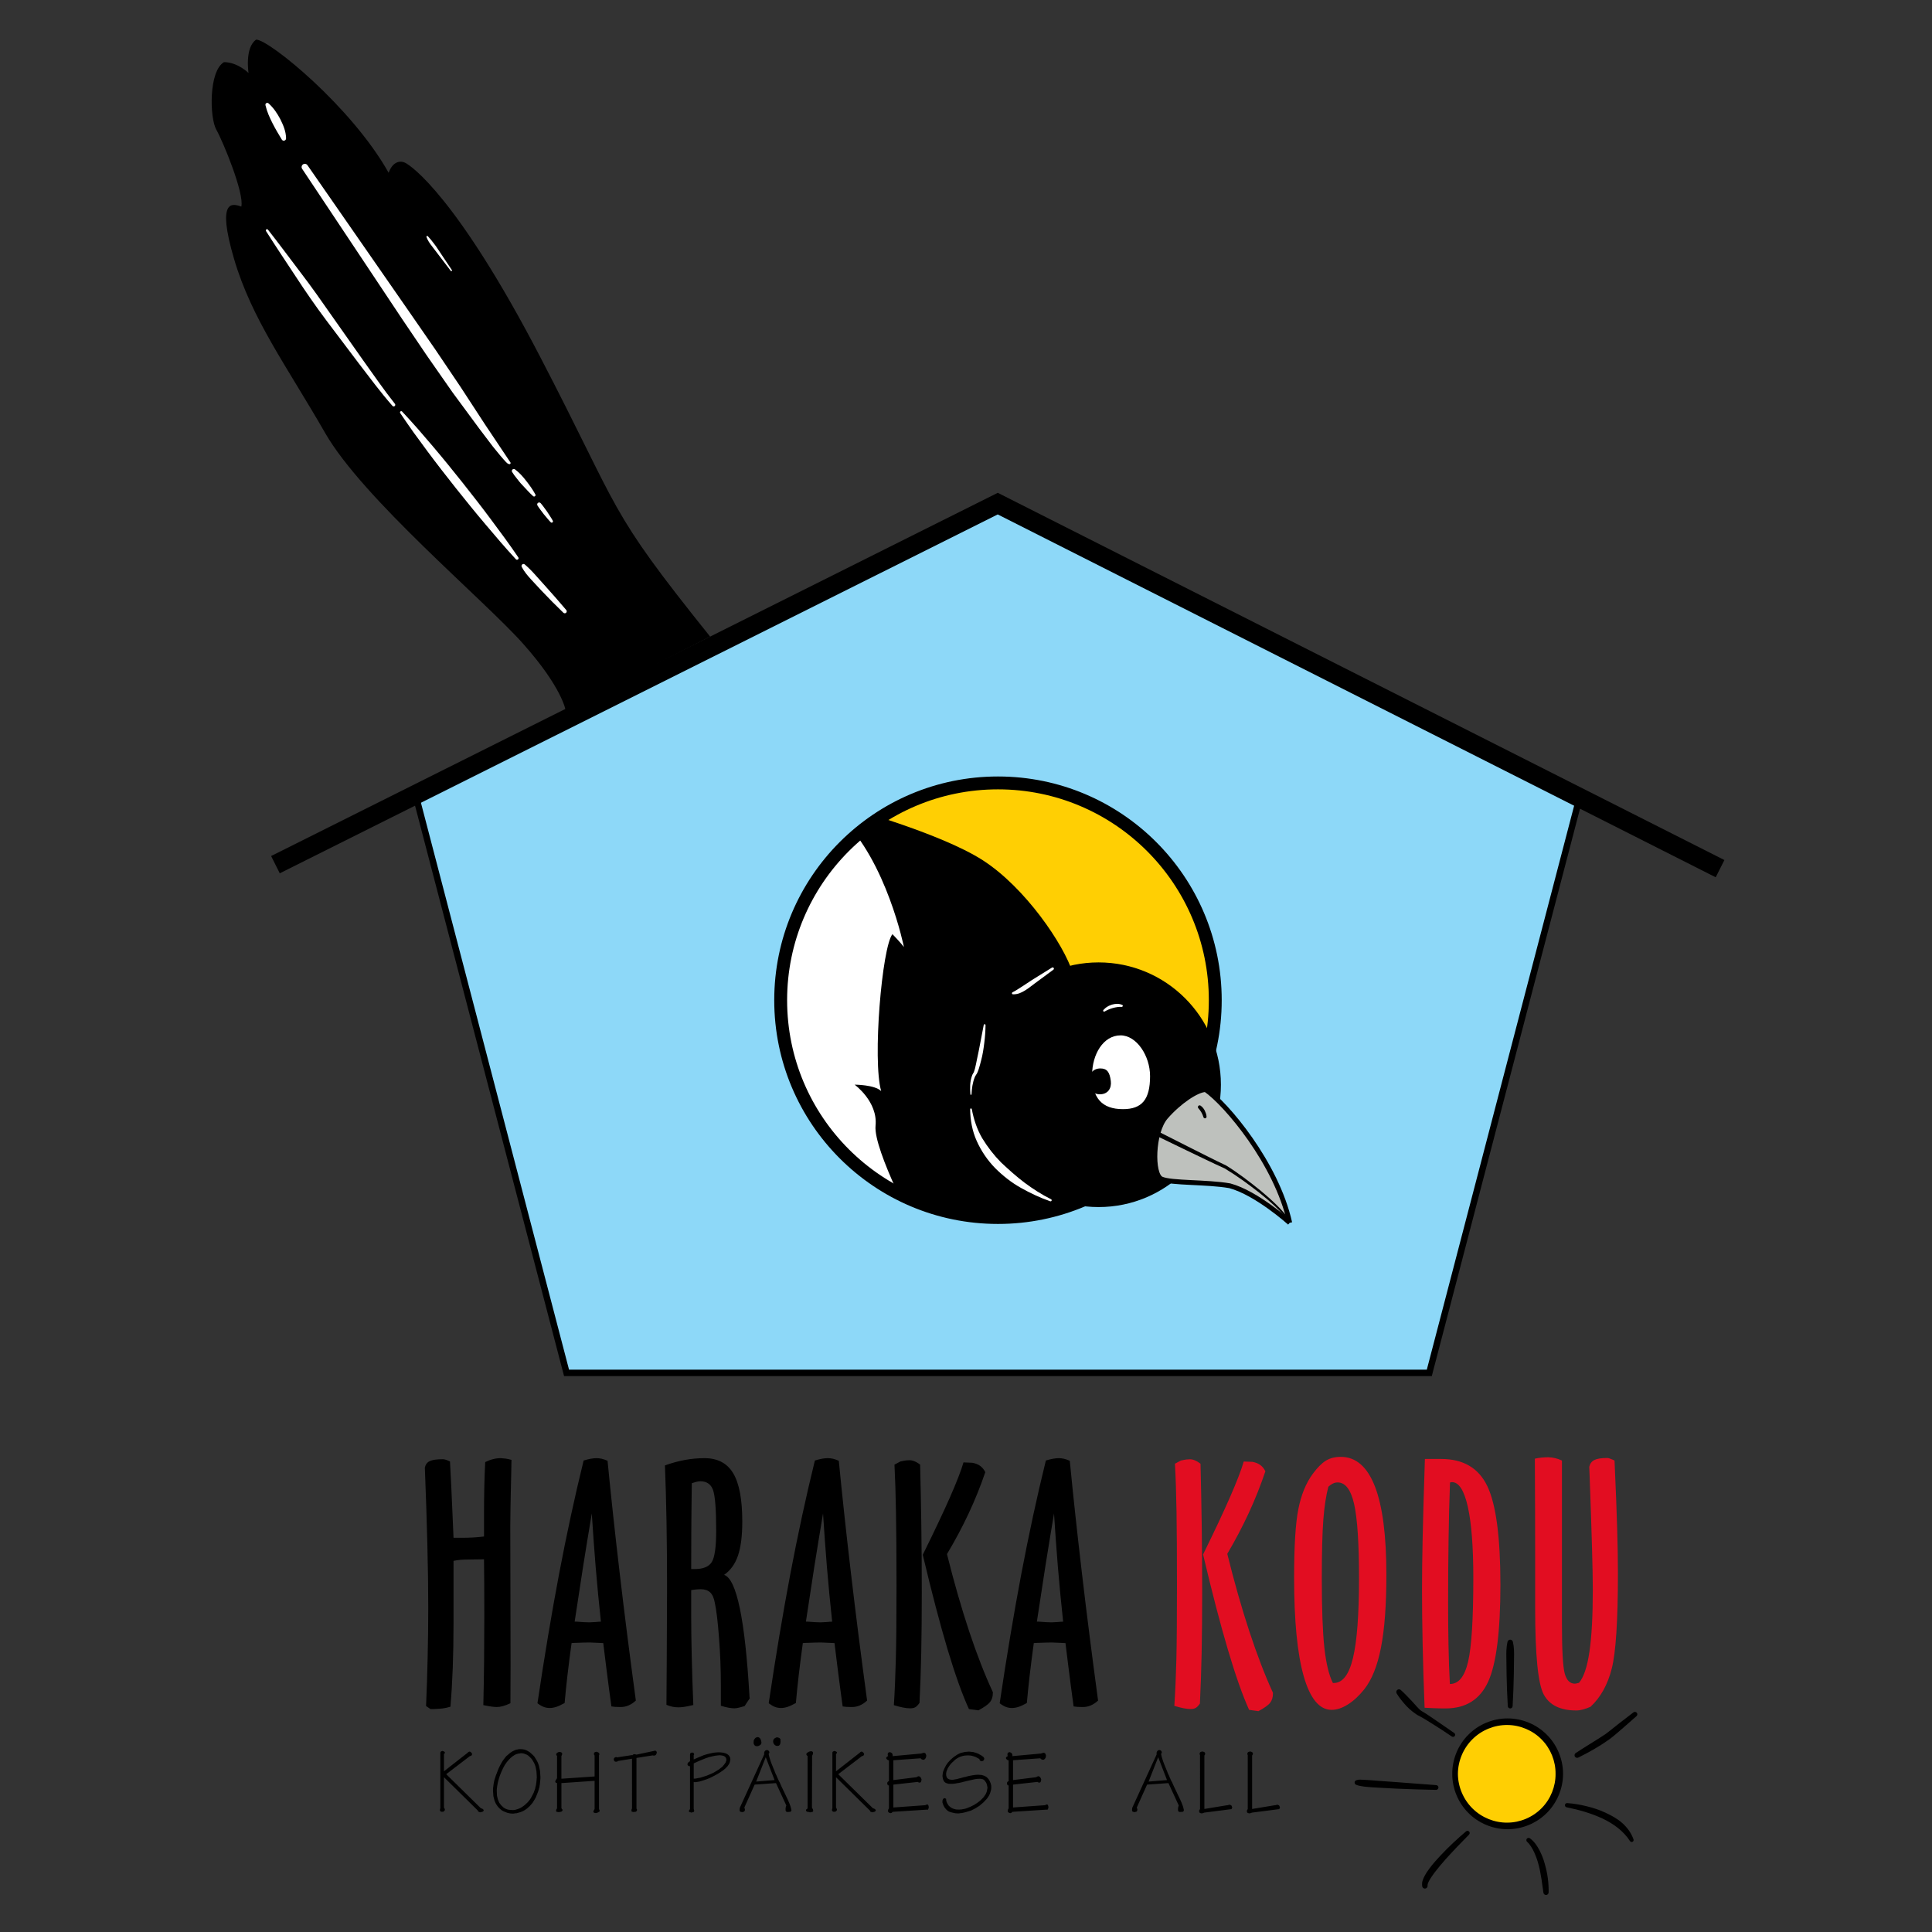 <?xml version="1.0" encoding="UTF-8" standalone="no"?>
<!-- Created with Inkscape (http://www.inkscape.org/) -->

<svg
   version="1.1"
   id="svg1"
   width="400"
   height="400"
   viewBox="0 0 400 400"
   sodipodi:docname="HK_logo.svg"
   inkscape:version="1.3 (0e150ed6c4, 2023-07-21)"
   xmlns:inkscape="http://www.inkscape.org/namespaces/inkscape"
   xmlns:sodipodi="http://sodipodi.sourceforge.net/DTD/sodipodi-0.dtd"
   xmlns="http://www.w3.org/2000/svg"
   xmlns:svg="http://www.w3.org/2000/svg">
  <rect x="0" y="0" width="400" height="400" fill="#333333" stroke="none"/>
  <defs
     id="defs1">
    <clipPath
       clipPathUnits="userSpaceOnUse"
       id="clipPath4">
      <path
         d="M 0,300 H 300 V 0 H 0 Z"
         transform="translate(-131.332,-174.688)"
         id="path4" />
    </clipPath>
    <clipPath
       clipPathUnits="userSpaceOnUse"
       id="clipPath6">
      <path
         d="M 0,300 H 300 V 0 H 0 Z"
         transform="translate(-154.957,-110.938)"
         id="path6" />
    </clipPath>
    <clipPath
       clipPathUnits="userSpaceOnUse"
       id="clipPath8">
      <path
         d="M 0,300 H 300 V 0 H 0 Z"
         transform="translate(-154.957,-110.938)"
         id="path8" />
    </clipPath>
    <clipPath
       clipPathUnits="userSpaceOnUse"
       id="clipPath10">
      <path
         d="M 0,300 H 300 V 0 H 0 Z"
         transform="translate(-87.832,-189.688)"
         id="path10" />
    </clipPath>
    <clipPath
       clipPathUnits="userSpaceOnUse"
       id="clipPath12">
      <path
         d="M 0,300 H 300 V 0 H 0 Z"
         transform="translate(-188.707,-144.688)"
         id="path12" />
    </clipPath>
    <clipPath
       clipPathUnits="userSpaceOnUse"
       id="clipPath14">
      <path
         d="M 0,300 H 300 V 0 H 0 Z"
         transform="translate(-189.582,-131.563)"
         id="path14" />
    </clipPath>
    <clipPath
       clipPathUnits="userSpaceOnUse"
       id="clipPath16">
      <path
         d="M 0,300 H 300 V 0 H 0 Z"
         transform="translate(-41.695,-283.955)"
         id="path16" />
    </clipPath>
    <clipPath
       clipPathUnits="userSpaceOnUse"
       id="clipPath18">
      <path
         d="M 0,300 H 300 V 0 H 0 Z"
         transform="translate(-47.748,-274.341)"
         id="path18" />
    </clipPath>
    <clipPath
       clipPathUnits="userSpaceOnUse"
       id="clipPath20">
      <path
         d="M 0,300 H 300 V 0 H 0 Z"
         transform="translate(-42.77,-165.736)"
         id="path20" />
    </clipPath>
    <clipPath
       clipPathUnits="userSpaceOnUse"
       id="clipPath22">
      <path
         d="M 0,300 H 300 V 0 H 0 Z"
         transform="translate(-174.176,-143.651)"
         id="path22" />
    </clipPath>
    <clipPath
       clipPathUnits="userSpaceOnUse"
       id="clipPath24">
      <path
         d="M 0,300 H 300 V 0 H 0 Z"
         transform="translate(-163.078,-113.468)"
         id="path24" />
    </clipPath>
    <clipPath
       clipPathUnits="userSpaceOnUse"
       id="clipPath26">
      <path
         d="M 0,300 H 300 V 0 H 0 Z"
         transform="translate(-153.035,-140.82)"
         id="path26" />
    </clipPath>
    <clipPath
       clipPathUnits="userSpaceOnUse"
       id="clipPath28">
      <path
         d="M 0,300 H 300 V 0 H 0 Z"
         transform="translate(-163.57,-149.429)"
         id="path28" />
    </clipPath>
    <clipPath
       clipPathUnits="userSpaceOnUse"
       id="clipPath30">
      <path
         d="M 0,300 H 300 V 0 H 0 Z"
         transform="translate(-79.983,-227.103)"
         id="path30" />
    </clipPath>
    <clipPath
       clipPathUnits="userSpaceOnUse"
       id="clipPath32">
      <path
         d="M 0,300 H 300 V 0 H 0 Z"
         transform="translate(-83.955,-221.868)"
         id="path32" />
    </clipPath>
    <clipPath
       clipPathUnits="userSpaceOnUse"
       id="clipPath34">
      <path
         d="M 0,300 H 300 V 0 H 0 Z"
         transform="translate(-66.433,-263.324)"
         id="path34" />
    </clipPath>
    <clipPath
       clipPathUnits="userSpaceOnUse"
       id="clipPath36">
      <path
         d="M 0,300 H 300 V 0 H 0 Z"
         transform="translate(-41.608,-264.337)"
         id="path36" />
    </clipPath>
    <clipPath
       clipPathUnits="userSpaceOnUse"
       id="clipPath38">
      <path
         d="M 0,300 H 300 V 0 H 0 Z"
         transform="translate(-87.484,-204.853)"
         id="path38" />
    </clipPath>
    <clipPath
       clipPathUnits="userSpaceOnUse"
       id="clipPath40">
      <path
         d="M 0,300 H 300 V 0 H 0 Z"
         transform="translate(-62.44,-236.098)"
         id="path40" />
    </clipPath>
    <clipPath
       clipPathUnits="userSpaceOnUse"
       id="clipPath42">
      <path
         d="M 0,300 H 300 V 0 H 0 Z"
         transform="translate(-178.582,-132.895)"
         id="path42" />
    </clipPath>
    <clipPath
       clipPathUnits="userSpaceOnUse"
       id="clipPath44">
      <path
         d="M 0,300 H 300 V 0 H 0 Z"
         transform="translate(-172.488,-132.125)"
         id="path44" />
    </clipPath>
    <clipPath
       clipPathUnits="userSpaceOnUse"
       id="clipPath46">
      <path
         d="M 0,300 H 300 V 0 H 0 Z"
         transform="translate(-200.27,-110.125)"
         id="path46" />
    </clipPath>
    <clipPath
       clipPathUnits="userSpaceOnUse"
       id="clipPath48">
      <path
         d="M 0,300 H 300 V 0 H 0 Z"
         transform="translate(-178.582,-124.94)"
         id="path48" />
    </clipPath>
    <clipPath
       clipPathUnits="userSpaceOnUse"
       id="clipPath50">
      <path
         d="M 0,300 H 300 V 0 H 0 Z"
         transform="translate(-186.465,-128.285)"
         id="path50" />
    </clipPath>
    <clipPath
       clipPathUnits="userSpaceOnUse"
       id="clipPath57">
      <path
         d="M 0,300 H 300 V 0 H 0 Z"
         transform="translate(-242.129,-24.563)"
         id="path57" />
    </clipPath>
    <clipPath
       clipPathUnits="userSpaceOnUse"
       id="clipPath59">
      <path
         d="M 0,300 H 300 V 0 H 0 Z"
         transform="translate(-241.546,-24.563)"
         id="path59" />
    </clipPath>
    <clipPath
       clipPathUnits="userSpaceOnUse"
       id="clipPath61">
      <path
         d="M 0,300 H 300 V 0 H 0 Z"
         transform="translate(-234.129,-35.068)"
         id="path61" />
    </clipPath>
    <clipPath
       clipPathUnits="userSpaceOnUse"
       id="clipPath63">
      <path
         d="M 0,300 H 300 V 0 H 0 Z"
         transform="translate(-244.679,-27.791)"
         id="path63" />
    </clipPath>
    <clipPath
       clipPathUnits="userSpaceOnUse"
       id="clipPath65">
      <path
         d="M 0,300 H 300 V 0 H 0 Z"
         transform="translate(-243.353,-20.017)"
         id="path65" />
    </clipPath>
    <clipPath
       clipPathUnits="userSpaceOnUse"
       id="clipPath67">
      <path
         d="M 0,300 H 300 V 0 H 0 Z"
         transform="translate(-237.578,-14.545)"
         id="path67" />
    </clipPath>
    <clipPath
       clipPathUnits="userSpaceOnUse"
       id="clipPath69">
      <path
         d="M 0,300 H 300 V 0 H 0 Z"
         transform="translate(-228.11,-15.121)"
         id="path69" />
    </clipPath>
    <clipPath
       clipPathUnits="userSpaceOnUse"
       id="clipPath71">
      <path
         d="M 0,300 H 300 V 0 H 0 Z"
         transform="translate(-222.986,-22.069)"
         id="path71" />
    </clipPath>
    <clipPath
       clipPathUnits="userSpaceOnUse"
       id="clipPath73">
      <path
         d="M 0,300 H 300 V 0 H 0 Z"
         transform="translate(-225.442,-30.353)"
         id="path73" />
    </clipPath>
  </defs>
  <sodipodi:namedview
     id="namedview1"
     pagecolor="#ffffff"
     bordercolor="#000000"
     borderopacity="0.25"
     inkscape:showpageshadow="2"
     inkscape:pageopacity="0.0"
     inkscape:pagecheckerboard="0"
     inkscape:deskcolor="#d1d1d1"
     inkscape:zoom="1.4513367"
     inkscape:cx="216.69679"
     inkscape:cy="245.29112"
     inkscape:window-width="1278"
     inkscape:window-height="924"
     inkscape:window-x="106"
     inkscape:window-y="858"
     inkscape:window-maximized="0"
     inkscape:current-layer="layer-MC0">
    <inkscape:page
       x="0"
       y="0"
       inkscape:label="1"
       id="page1"
       width="400"
       height="400"
       margin="7.664 42.905 8.167 43.807"
       bleed="0" />
  </sodipodi:namedview>
  <g
     id="layer-MC0"
     inkscape:groupmode="layer"
     inkscape:label="Layer 1">
    <path
       id="path1"
       d="m 0,0 -4.625,5.25 23,18.125 L 55.5,-12 V -38.484 L 18,-31.125 Z"
       style="fill:#ffcf03;fill-opacity:1;fill-rule:nonzero;stroke:none"
       transform="matrix(1.333,0,0,-1.333,187.779,175.25)" />
    <path
       id="path2"
       d="M 0,0 -30.75,46.938 -2.002,71.688 7.5,54.188 13.75,6.187 Z"
       style="fill:#ffffff;fill-opacity:1;fill-rule:nonzero;stroke:none"
       transform="matrix(1.333,0,0,-1.333,176.779,253.167)" />
    <path
       id="path3"
       d="m 0,0 c 0,0 14.625,-4 21.25,-8.25 6.625,-4.25 12.625,-13.125 14,-17.5 1.375,-4.375 0,-35.25 0,-35.25 l -0.75,-11 -23.25,5.625 c 0,0 -7,13.125 -6.625,16.875 0.375,3.75 -3.25,6.375 -3.25,6.375 0,0 3.125,0 4.125,-1 -1.375,4.75 0.125,22.375 1.75,24.375 1.29,-1.326 1.781,-2 1.781,-2 0,0 -2.656,13.25 -9.781,20.125"
       style="fill:#000000;fill-opacity:1;fill-rule:nonzero;stroke:none"
       transform="matrix(1.333,0,0,-1.333,175.109,167.083)"
       clip-path="url(#clipPath4)" />
    <path
       id="path5"
       d="M 0,0 C -18.64,0 -33.75,15.11 -33.75,33.75 -33.75,52.39 -18.64,67.5 0,67.5 18.64,67.5 33.75,52.39 33.75,33.75 33.75,15.11 18.64,0 0,0 m 0,110.875 -90.25,-46 23.25,-89 H 0 67 l 23.25,89 z"
       style="fill:#8dd8f8;fill-opacity:1;fill-rule:nonzero;stroke:none"
       transform="matrix(1.333,0,0,-1.333,206.609,252.083)"
       clip-path="url(#clipPath6)" />
    <path
       id="path7"
       d="M 0,0 C -18.64,0 -33.75,15.11 -33.75,33.75 -33.75,52.39 -18.64,67.5 0,67.5 18.64,67.5 33.75,52.39 33.75,33.75 33.75,15.11 18.64,0 0,0 Z m 0,110.875 -90.25,-46 23.25,-89 H 0 67 l 23.25,89 z"
       style="fill:none;stroke:#000000;stroke-width:1;stroke-linecap:butt;stroke-linejoin:miter;stroke-miterlimit:10;stroke-dasharray:none;stroke-opacity:1"
       transform="matrix(1.333,0,0,-1.333,206.609,252.083)"
       clip-path="url(#clipPath8)" />
    <path
       id="path9"
       d="m 0,0 c 0,0 -0.5,3.5 -6.625,10.375 -6.125,6.875 -24.875,22.5 -30.75,32.75 -5.875,10.25 -11.375,17.625 -14.125,27 -2.75,9.375 -0.25,8.625 1.125,8.125 0.5,2 -2.813,10.063 -3.875,11.938 -1.063,1.875 -1.188,9.125 1.187,10.5 2.125,0 3.813,-1.688 3.813,-1.688 0,0 -0.625,3.938 1.187,5.188 2,0 14.836,-10.438 20.575,-20.688 0.551,1.563 1.613,2 2.551,1.563 C -24,84.625 -16.875,79.75 -4,55 8.875,30.25 6.189,31.719 22.439,11.469"
       style="fill:#000000;fill-opacity:1;fill-rule:nonzero;stroke:none"
       transform="matrix(1.333,0,0,-1.333,117.109,147.083)"
       clip-path="url(#clipPath10)" />
    <path
       id="path11"
       d="m 0,0 c 0,-18.64 -15.11,-33.75 -33.75,-33.75 -18.64,0 -33.75,15.11 -33.75,33.75 0,18.64 15.11,33.75 33.75,33.75 C -15.11,33.75 0,18.64 0,0 Z"
       style="fill:none;stroke:#000000;stroke-width:2;stroke-linecap:butt;stroke-linejoin:miter;stroke-miterlimit:10;stroke-dasharray:none;stroke-opacity:1"
       transform="matrix(1.333,0,0,-1.333,251.609,207.083)"
       clip-path="url(#clipPath12)" />
    <path
       id="path13"
       d="m 0,0 c 0,-10.493 -8.507,-19 -19,-19 -10.493,0 -19,8.507 -19,19 0,10.493 8.507,19 19,19 C -8.507,19 0,10.493 0,0"
       style="fill:#000000;fill-opacity:1;fill-rule:nonzero;stroke:none"
       transform="matrix(1.333,0,0,-1.333,252.776,224.583)"
       clip-path="url(#clipPath14)" />
    <path
       id="path15"
       d="M 0,0 C 0.787,-0.707 1.349,-1.552 1.825,-2.45 2.275,-3.36 2.704,-4.306 2.729,-5.438 2.733,-5.636 2.577,-5.799 2.38,-5.804 2.249,-5.807 2.132,-5.737 2.068,-5.633 l -0.023,0.036 c -0.489,0.804 -0.991,1.648 -1.433,2.521 -0.442,0.877 -0.855,1.778 -1.087,2.791 -0.038,0.155 0.057,0.312 0.212,0.35 C -0.169,0.089 -0.069,0.059 0,0"
       style="fill:#ffffff;fill-opacity:1;fill-rule:nonzero;stroke:none"
       transform="matrix(1.333,0,0,-1.333,55.593,21.393)"
       clip-path="url(#clipPath16)" />
    <path
       id="path17"
       d="m 0,0 15.912,-22.923 3.967,-5.735 3.899,-5.781 3.809,-5.841 3.747,-5.603 0.184,-0.274 c 0.053,-0.08 0.032,-0.188 -0.048,-0.241 -0.041,-0.028 -0.091,-0.036 -0.136,-0.026 -0.294,0.068 -0.283,0.15 -0.37,0.198 l -0.169,0.165 -0.305,0.331 -0.577,0.668 -1.111,1.358 -2.114,2.786 -4.146,5.621 -3.995,5.725 -3.91,5.781 -15.468,23.234 c -0.153,0.23 -0.09,0.54 0.14,0.694 0.227,0.151 0.532,0.092 0.687,-0.131 z"
       style="fill:#ffffff;fill-opacity:1;fill-rule:nonzero;stroke:none"
       transform="matrix(1.333,0,0,-1.333,63.663,34.212)"
       clip-path="url(#clipPath18)" />
    <path
       id="path19"
       d="M 0,0 112.188,56.076 224.375,-0.622"
       style="fill:none;stroke:#000000;stroke-width:3;stroke-linecap:butt;stroke-linejoin:miter;stroke-miterlimit:10;stroke-dasharray:none;stroke-opacity:1"
       transform="matrix(1.333,0,0,-1.333,57.026,179.018)"
       clip-path="url(#clipPath20)" />
    <path
       id="path21"
       d="m 0,0 c -0.439,0.025 -0.92,-0.05 -1.365,-0.172 -0.449,-0.128 -0.883,-0.313 -1.289,-0.547 -0.074,-0.042 -0.166,-0.016 -0.208,0.056 -0.034,0.059 -0.024,0.133 0.02,0.18 l 0.03,0.032 c 0.177,0.188 0.372,0.364 0.595,0.489 0.214,0.148 0.463,0.219 0.703,0.314 0.247,0.074 0.506,0.108 0.764,0.123 0.264,0 0.519,-0.037 0.783,-0.144 L 0.072,0.315 C 0.155,0.281 0.196,0.186 0.162,0.102 0.135,0.035 0.068,-0.004 0,0"
       style="fill:#ffffff;fill-opacity:1;fill-rule:nonzero;stroke:none"
       transform="matrix(1.333,0,0,-1.333,232.234,208.465)"
       clip-path="url(#clipPath22)" />
    <path
       id="path23"
       d="m 0,0 c -1.572,0.543 -3.073,1.253 -4.537,2.073 -1.466,0.817 -2.8,1.868 -4.005,3.066 -1.188,1.215 -2.169,2.654 -2.868,4.214 -0.707,1.563 -1.011,3.279 -1.027,4.935 -0.002,0.071 0.053,0.132 0.124,0.135 0.064,0.003 0.12,-0.045 0.132,-0.106 0.296,-1.592 0.809,-3.129 1.615,-4.518 C -9.734,8.431 -8.754,7.162 -7.627,6.023 -6.46,4.929 -5.269,3.854 -3.979,2.88 -2.687,1.918 -1.312,1.032 0.133,0.314 0.218,0.272 0.252,0.17 0.21,0.085 0.171,0.007 0.08,-0.027 0,0"
       style="fill:#ffffff;fill-opacity:1;fill-rule:nonzero;stroke:none"
       transform="matrix(1.333,0,0,-1.333,217.437,248.71)"
       clip-path="url(#clipPath24)" />
    <path
       id="path25"
       d="m 0,0 c -0.018,-0.925 -0.077,-1.846 -0.197,-2.76 -0.112,-0.915 -0.245,-1.83 -0.49,-2.726 -0.114,-0.45 -0.228,-0.899 -0.375,-1.343 -0.071,-0.224 -0.156,-0.442 -0.263,-0.662 -0.134,-0.245 -0.26,-0.368 -0.346,-0.589 -0.337,-0.829 -0.466,-1.761 -0.507,-2.667 -0.003,-0.048 -0.043,-0.085 -0.092,-0.083 -0.043,0.002 -0.079,0.037 -0.082,0.08 l -0.001,0.013 c -0.074,0.937 -0.096,1.874 0.238,2.847 0.041,0.122 0.1,0.248 0.173,0.376 0.033,0.058 0.096,0.144 0.109,0.178 0.008,0.029 0.018,0.057 0.029,0.082 0.058,0.154 0.13,0.364 0.18,0.576 0.112,0.422 0.186,0.87 0.28,1.313 0.392,1.777 0.702,3.592 1.063,5.395 0.015,0.077 0.091,0.127 0.167,0.112 C -0.046,0.128 0.001,0.067 0,0"
       style="fill:#ffffff;fill-opacity:1;fill-rule:nonzero;stroke:none"
       transform="matrix(1.333,0,0,-1.333,204.047,212.24)"
       clip-path="url(#clipPath26)" />
    <path
       id="path27"
       d="M 0,0 -2.939,-2.17 C -3.427,-2.536 -3.903,-2.925 -4.428,-3.242 -4.956,-3.557 -5.506,-3.837 -6.25,-3.827 l -0.023,10e-4 c -0.094,10e-4 -0.168,0.077 -0.167,0.171 0.001,0.067 0.042,0.125 0.098,0.15 0.497,0.226 1.011,0.605 1.518,0.914 l 1.516,0.998 3.089,1.919 C -0.127,0.383 -0.006,0.354 0.051,0.263 0.105,0.176 0.081,0.061 0,0"
       style="fill:#ffffff;fill-opacity:1;fill-rule:nonzero;stroke:none"
       transform="matrix(1.333,0,0,-1.333,218.094,200.762)"
       clip-path="url(#clipPath28)" />
    <path
       id="path29"
       d="M 0,0 C 0.689,-0.508 1.235,-1.14 1.746,-1.799 2.261,-2.454 2.744,-3.136 3.148,-3.873 3.208,-3.981 3.168,-4.117 3.06,-4.177 2.975,-4.224 2.873,-4.209 2.804,-4.148 L 2.8,-4.145 c -0.63,0.56 -1.162,1.193 -1.737,1.792 -0.294,0.294 -0.535,0.631 -0.794,0.954 -0.261,0.322 -0.516,0.648 -0.732,1.006 -0.088,0.146 -0.041,0.334 0.104,0.422 0.109,0.066 0.244,0.056 0.34,-0.015 z"
       style="fill:#ffffff;fill-opacity:1;fill-rule:nonzero;stroke:none"
       transform="matrix(1.333,0,0,-1.333,106.644,97.197)"
       clip-path="url(#clipPath30)" />
    <path
       id="path31"
       d="M 0,0 C 0.362,-0.412 0.661,-0.87 0.991,-1.306 1.283,-1.771 1.605,-2.212 1.872,-2.705 L 1.887,-2.733 C 1.939,-2.83 1.903,-2.951 1.806,-3.004 1.727,-3.047 1.631,-3.029 1.57,-2.969 c -0.39,0.393 -0.723,0.837 -1.089,1.257 -0.326,0.449 -0.683,0.877 -0.977,1.351 -0.089,0.144 -0.045,0.334 0.1,0.423 0.129,0.081 0.294,0.052 0.392,-0.058 z"
       style="fill:#ffffff;fill-opacity:1;fill-rule:nonzero;stroke:none"
       transform="matrix(1.333,0,0,-1.333,111.94,104.176)"
       clip-path="url(#clipPath32)" />
    <path
       id="path33"
       d="m 0,0 c 0.37,-0.396 0.709,-0.817 1.03,-1.251 0.332,-0.427 0.609,-0.891 0.916,-1.334 l 1.795,-2.684 c 0.033,-0.049 0.02,-0.116 -0.029,-0.148 -0.047,-0.032 -0.11,-0.02 -0.145,0.023 l -0.01,0.014 -1.954,2.567 -0.977,1.278 c -0.333,0.422 -0.633,0.863 -0.828,1.387 l -0.007,0.019 C -0.233,-0.064 -0.2,0.008 -0.135,0.032 -0.086,0.05 -0.034,0.036 0,0"
       style="fill:#ffffff;fill-opacity:1;fill-rule:nonzero;stroke:none"
       transform="matrix(1.333,0,0,-1.333,88.577,48.901)"
       clip-path="url(#clipPath34)" />
    <path
       id="path35"
       d="m 0,0 c 1.727,-2.194 3.383,-4.439 5.071,-6.661 1.702,-2.212 3.295,-4.502 4.895,-6.786 l 4.816,-6.842 c 1.619,-2.253 3.219,-4.594 4.91,-6.725 l 0.029,-0.036 c 0.085,-0.107 0.067,-0.263 -0.04,-0.349 -0.105,-0.083 -0.256,-0.068 -0.343,0.031 -1.884,2.154 -3.522,4.365 -5.226,6.592 l -5.044,6.682 c -1.677,2.232 -3.259,4.531 -4.786,6.868 -1.534,2.332 -3.092,4.648 -4.584,7.011 -0.056,0.086 -0.031,0.201 0.055,0.256 C -0.166,0.093 -0.059,0.073 0,0"
       style="fill:#ffffff;fill-opacity:1;fill-rule:nonzero;stroke:none"
       transform="matrix(1.333,0,0,-1.333,55.478,47.551)"
       clip-path="url(#clipPath36)" />
    <path
       id="path37"
       d="M 0,0 C -1.152,1.109 -2.277,2.242 -3.375,3.403 L -5.008,5.16 c -0.542,0.6 -1.055,1.181 -1.463,1.96 -0.079,0.151 -0.02,0.339 0.131,0.418 0.116,0.061 0.252,0.04 0.345,-0.039 L -5.958,7.467 C -5.394,6.98 -4.814,6.394 -4.296,5.802 L -2.701,4.024 C -1.636,2.839 -0.585,1.638 0.447,0.42 0.556,0.291 0.541,0.097 0.412,-0.013 0.291,-0.115 0.112,-0.106 0,0"
       style="fill:#ffffff;fill-opacity:1;fill-rule:nonzero;stroke:none"
       transform="matrix(1.333,0,0,-1.333,116.645,126.863)"
       clip-path="url(#clipPath38)" />
    <path
       id="path39"
       d="m 0,0 c 0.836,-0.876 1.625,-1.788 2.436,-2.683 l 2.355,-2.743 c 1.561,-1.836 3.076,-3.708 4.575,-5.593 1.492,-1.891 2.982,-3.785 4.417,-5.725 1.448,-1.931 2.881,-3.875 4.247,-5.881 l 0.015,-0.021 c 0.075,-0.111 0.047,-0.26 -0.063,-0.335 -0.1,-0.069 -0.233,-0.051 -0.312,0.036 -1.634,1.771 -3.201,3.605 -4.753,5.453 -1.564,1.837 -3.075,3.721 -4.583,5.607 -1.501,1.893 -2.985,3.799 -4.425,5.74 l -2.145,2.923 c -0.688,0.995 -1.4,1.972 -2.064,2.985 -0.058,0.089 -0.033,0.208 0.055,0.265 C -0.166,0.08 -0.062,0.066 0,0"
       style="fill:#ffffff;fill-opacity:1;fill-rule:nonzero;stroke:none"
       transform="matrix(1.333,0,0,-1.333,83.254,85.203)"
       clip-path="url(#clipPath40)" />
    <path
       id="path41"
       d="M 0,0 C 0,-3.666 -1.292,-5.125 -4.208,-5.125 -7.5,-5.125 -9,-3.375 -9,0.209 -9,3.361 -7.275,6.334 -4.583,6.334 -2.083,6.334 0,3.153 0,0"
       style="fill:#ffffff;fill-opacity:1;fill-rule:nonzero;stroke:none"
       transform="matrix(1.333,0,0,-1.333,238.109,222.806)"
       clip-path="url(#clipPath42)" />
    <path
       id="path43"
       d="m 0,0 c 0.135,-1.079 -0.422,-2.047 -1.71,-2.047 -1.196,0 -1.728,0.96 -1.728,2.047 0,1.087 0.657,1.969 1.813,1.969 C -0.572,1.969 -0.172,1.375 0,0"
       style="fill:#000000;fill-opacity:1;fill-rule:nonzero;stroke:none"
       transform="matrix(1.333,0,0,-1.333,229.984,223.833)"
       clip-path="url(#clipPath44)" />
    <path
       id="path45"
       d="m 0,0 c 0,0 -5.125,4.625 -9.313,5.75 -3.562,0.625 -9.124,0.375 -10.624,1.062 -1.5,0.688 -1.375,7.251 0.687,9.625 2.063,2.375 4.875,4.25 6.187,4.25 C -9.854,18.458 -2.063,9.25 0,0"
       style="fill:#bec1bd;fill-opacity:1;fill-rule:nonzero;stroke:#000000;stroke-width:0.75;stroke-linecap:butt;stroke-linejoin:miter;stroke-miterlimit:10;stroke-dasharray:none;stroke-opacity:1"
       transform="matrix(1.333,0,0,-1.333,267.026,253.167)"
       clip-path="url(#clipPath46)" />
    <path
       id="path47"
       d="m 0,0 5.904,-2.986 c 1.976,-0.989 3.925,-1.991 5.932,-2.943 1.916,-1.201 3.65,-2.531 5.375,-3.932 0.853,-0.704 1.682,-1.442 2.473,-2.22 0.785,-0.78 1.545,-1.607 2.095,-2.599 l -0.218,-0.116 c -0.541,0.933 -1.306,1.737 -2.096,2.491 -0.796,0.753 -1.632,1.467 -2.492,2.15 -1.723,1.346 -3.53,2.667 -5.372,3.774 -1.996,0.901 -3.989,1.88 -5.976,2.829 l -5.958,2.88 z"
       style="fill:#000000;fill-opacity:1;fill-rule:nonzero;stroke:none"
       transform="matrix(1.333,0,0,-1.333,238.109,233.413)"
       clip-path="url(#clipPath48)" />
    <path
       id="path49"
       d="M 0,0 C 0.275,-0.2 0.463,-0.448 0.606,-0.732 0.738,-1.018 0.864,-1.315 0.885,-1.637 L 0.888,-1.682 C 0.896,-1.816 0.794,-1.933 0.659,-1.941 0.543,-1.949 0.44,-1.874 0.408,-1.767 c -0.076,0.258 -0.182,0.509 -0.319,0.746 -0.133,0.233 -0.304,0.467 -0.475,0.649 -0.1,0.106 -0.095,0.275 0.012,0.376 0.095,0.089 0.237,0.095 0.339,0.021 z"
       style="fill:#000000;fill-opacity:1;fill-rule:nonzero;stroke:none"
       transform="matrix(1.333,0,0,-1.333,248.62,228.953)"
       clip-path="url(#clipPath50)" />
    <path
       id="path51"
       d="m 5.872,-22.695 c 1.772,-3.469 3.176,-6.346 4.207,-8.626 1.037,-2.286 1.74,-4.045 2.109,-5.273 l 1.359,0.045 c 0.507,0.099 0.917,0.26 1.23,0.486 0.311,0.22 0.568,0.528 0.773,0.926 -0.735,2.1 -1.591,4.172 -2.566,6.21 -0.979,2.041 -2.095,4.087 -3.352,6.142 1.078,4.2 2.218,8.062 3.422,11.585 1.201,3.517 2.426,6.58 3.668,9.191 v 0.147 c 0,0.542 -0.146,0.994 -0.434,1.355 -0.281,0.356 -0.888,0.771 -1.816,1.253 L 13.02,0.553 C 12.004,-1.615 10.905,-4.612 9.728,-8.446 8.547,-12.276 7.261,-17.027 5.872,-22.695 Z M 1.407,-0.045 C 1.554,-2.182 1.659,-4.488 1.724,-6.967 c 0.062,-2.476 0.094,-6.156 0.094,-11.043 0,-4.59 -0.023,-8.279 -0.07,-11.065 -0.047,-2.783 -0.129,-5.183 -0.246,-7.192 l 0.914,-0.474 c 0.381,-0.082 0.671,-0.135 0.867,-0.158 0.202,-0.023 0.381,-0.034 0.539,-0.034 0.258,0 0.521,0.056 0.797,0.169 0.281,0.113 0.565,0.279 0.855,0.497 0.076,2.936 0.141,6.027 0.188,9.27 0.047,3.238 0.07,6.557 0.07,9.959 0,3.396 -0.029,6.402 -0.082,9.022 -0.056,2.62 -0.146,5.166 -0.27,7.633 -0.229,0.316 -0.442,0.531 -0.645,0.644 -0.196,0.113 -0.469,0.169 -0.82,0.169 -0.328,0 -0.697,-0.042 -1.102,-0.124 C 2.406,0.229 1.937,0.113 1.407,-0.045 Z M 25.331,-32.823 c -0.36,1.287 -0.621,2.947 -0.785,4.979 -0.158,2.032 -0.234,4.954 -0.234,8.762 0,4.516 0.132,7.96 0.398,10.331 0.272,2.365 0.715,4.127 1.324,5.284 h 0.141 c 1.365,0 2.358,-1.242 2.977,-3.726 0.624,-2.484 0.938,-6.464 0.938,-11.946 0,-5.267 -0.255,-8.971 -0.762,-11.11 -0.51,-2.145 -1.359,-3.218 -2.555,-3.218 -0.258,0 -0.51,0.056 -0.75,0.169 -0.234,0.107 -0.466,0.265 -0.691,0.474 z m 0.504,33.376 c -1.893,0 -3.337,-1.682 -4.336,-5.047 -0.993,-3.37 -1.488,-8.282 -1.488,-14.735 0,-4.697 0.217,-8.11 0.656,-10.241 0.437,-2.137 1.178,-3.89 2.227,-5.262 0.718,-0.94 1.397,-1.603 2.039,-1.987 0.647,-0.384 1.421,-0.576 2.32,-0.576 2.35,0 4.119,1.476 5.309,4.426 1.187,2.944 1.781,7.348 1.781,13.211 0,4.525 -0.281,8.161 -0.844,10.907 -0.557,2.749 -1.43,4.838 -2.625,6.267 -0.797,0.957 -1.638,1.702 -2.52,2.236 C 27.47,0.285 26.632,0.553 25.835,0.553 Z M 44.225,-33.467 c -0.103,2.583 -0.176,5.383 -0.223,8.401 -0.047,3.012 -0.07,6.199 -0.07,9.564 0,2.312 0.018,4.454 0.059,6.425 0.038,1.973 0.108,3.893 0.211,5.758 h 0.023 c 1.336,0 2.273,-1.112 2.812,-3.342 0.539,-2.227 0.809,-6.402 0.809,-12.522 0,-4.652 -0.287,-8.2 -0.855,-10.648 -0.571,-2.453 -1.392,-3.681 -2.461,-3.681 -0.032,0 -0.082,0.009 -0.152,0.023 -0.07,0.017 -0.123,0.023 -0.152,0.023 z m -3.902,-3.512 h 2.531 c 3.445,0 5.839,1.366 7.184,4.099 1.342,2.732 2.016,7.641 2.016,14.724 0,6.978 -0.633,11.808 -1.898,14.486 -1.266,2.673 -3.469,4.008 -6.609,4.008 -0.727,0 -1.336,-0.011 -1.828,-0.034 -0.486,-0.017 -0.967,-0.04 -1.441,-0.068 -0.141,-3.469 -0.243,-6.65 -0.305,-9.541 -0.064,-2.891 -0.094,-5.578 -0.094,-8.062 0,-2.264 0.029,-4.833 0.094,-7.701 0.062,-2.874 0.179,-6.845 0.352,-11.912 z m 23.936,33.489 c 0.732,-0.827 1.271,-2.371 1.617,-4.629 0.352,-2.264 0.527,-5.363 0.527,-9.293 0,-2.792 -0.164,-8.449 -0.492,-16.971 l -0.059,-1.423 c 0.117,-0.48 0.381,-0.819 0.797,-1.016 0.413,-0.203 1.081,-0.305 2.004,-0.305 0.17,0 0.457,0.088 0.855,0.26 0.117,0.054 0.205,0.096 0.27,0.124 0.202,4.353 0.34,7.751 0.41,10.196 0.076,2.439 0.117,4.672 0.117,6.696 0,7.085 -0.322,11.83 -0.961,14.238 -0.633,2.402 -1.731,4.302 -3.293,5.702 -0.416,0.181 -0.806,0.316 -1.172,0.406 -0.369,0.096 -0.712,0.147 -1.031,0.147 -2.484,0 -4.172,-0.793 -5.062,-2.382 -0.891,-1.595 -1.336,-5.888 -1.336,-12.883 v -7.926 c 0,-2.038 -0.006,-4.282 -0.012,-6.729 -0.009,-2.445 -0.021,-5.027 -0.035,-7.746 0.319,-0.068 0.65,-0.119 0.996,-0.158 0.352,-0.037 0.718,-0.056 1.102,-0.056 0.381,0.017 0.732,0.062 1.055,0.135 0.319,0.068 0.671,0.189 1.055,0.361 v 24.411 c 0,3.893 0.141,6.363 0.422,7.407 0.287,1.039 0.814,1.558 1.582,1.558 0.047,0 0.111,-0.006 0.199,-0.023 0.085,-0.023 0.234,-0.056 0.445,-0.102 z m 0,0"
       style="fill:#e20d21;fill-opacity:1;fill-rule:nonzero;stroke:none"
       aria-label="KODU"
       transform="matrix(1.333,0,0,1.384,241.257,353.242)" />
    <path
       id="path52"
       d="m 1.78,-35.982 c 0.108,-0.462 0.363,-0.788 0.762,-0.97 0.398,-0.188 1.069,-0.285 2.016,-0.285 0.141,0 0.284,0.023 0.434,0.068 0.155,0.04 0.387,0.131 0.691,0.274 0.132,2.283 0.252,4.72 0.363,7.306 0.108,2.58 0.17,3.993 0.188,4.235 h 1.137 c 0.671,0 1.304,-0.014 1.898,-0.046 0.601,-0.037 1.166,-0.086 1.699,-0.148 v -3.094 c 0,-1.635 0.015,-3.116 0.047,-4.441 0.029,-1.324 0.076,-2.563 0.141,-3.722 0.428,-0.205 0.835,-0.354 1.219,-0.445 0.39,-0.097 0.785,-0.148 1.184,-0.148 0.258,0.017 0.51,0.04 0.762,0.068 0.258,0.031 0.562,0.097 0.914,0.194 -0.018,0.542 -0.032,1.31 -0.047,2.306 -0.094,3.767 -0.141,6.356 -0.141,7.763 0,1.986 0.006,5.303 0.023,9.943 0.015,4.635 0.023,8.282 0.023,10.936 l -0.023,5.856 c -0.454,0.205 -0.844,0.348 -1.172,0.434 -0.328,0.091 -0.65,0.137 -0.961,0.137 -0.422,0 -1.072,-0.088 -1.945,-0.263 l -0.129,-0.023 c 0.053,-2.192 0.094,-4.401 0.117,-6.633 0.023,-2.229 0.035,-4.475 0.035,-6.735 0,-1.978 -0.006,-3.607 -0.012,-4.886 -0.009,-1.284 -0.021,-2.551 -0.035,-3.801 l -2.473,0.034 c -0.439,0 -0.841,0.017 -1.207,0.046 -0.369,0.031 -0.721,0.086 -1.055,0.16 v 9.532 c 0,2.323 -0.041,4.521 -0.117,6.598 -0.079,2.078 -0.199,4.053 -0.363,5.925 -0.416,0.128 -0.826,0.217 -1.23,0.263 -0.407,0.046 -0.853,0.074 -1.336,0.091 H 2.659 L 1.967,0.091 C 2.076,-2.306 2.158,-4.74 2.213,-7.215 c 0.062,-2.48 0.094,-5.003 0.094,-7.569 0,-2.968 -0.047,-6.202 -0.141,-9.703 -0.088,-3.507 -0.217,-7.34 -0.387,-11.496 z m 25.928,6.952 c -0.478,2.757 -0.926,5.428 -1.348,8.014 -0.416,2.589 -0.853,5.371 -1.312,8.345 0.062,0 0.158,0 0.293,0 0.92,0.069 1.582,0.103 1.98,0.103 0.146,0 0.469,-0.014 0.961,-0.046 0.366,-0.037 0.647,-0.057 0.844,-0.057 -0.305,-2.745 -0.574,-5.48 -0.809,-8.197 -0.229,-2.723 -0.431,-5.445 -0.609,-8.162 z m 2.449,-7.968 c 0.516,5.168 1.14,10.799 1.875,16.895 0.732,6.096 1.573,12.552 2.52,19.361 -0.369,0.337 -0.747,0.582 -1.137,0.742 C 33.031,0.16 32.618,0.24 32.172,0.24 c -0.352,0 -0.633,-0.009 -0.844,-0.023 C 31.124,0.2 30.933,0.177 30.754,0.148 30.497,-1.661 30.221,-3.687 29.934,-5.925 c -0.281,-2.237 -0.431,-3.405 -0.445,-3.505 -0.258,-0.014 -0.586,-0.029 -0.984,-0.046 -0.595,-0.029 -0.97,-0.046 -1.125,-0.046 -0.516,0 -1.348,0.023 -2.496,0.068 -0.149,0.017 -0.255,0.023 -0.316,0.023 -0.243,1.729 -0.457,3.368 -0.645,4.92 -0.182,1.553 -0.325,2.934 -0.434,4.144 -0.501,0.274 -0.932,0.468 -1.289,0.582 -0.36,0.114 -0.7,0.171 -1.02,0.171 -0.337,0 -0.656,-0.057 -0.961,-0.171 C 19.92,0.103 19.604,-0.08 19.27,-0.331 20.325,-7.255 21.441,-13.762 22.622,-19.852 c 1.187,-6.087 2.461,-11.818 3.82,-17.192 0.445,-0.128 0.826,-0.22 1.148,-0.274 0.319,-0.051 0.609,-0.08 0.867,-0.08 0.249,0 0.516,0.031 0.797,0.091 0.281,0.063 0.58,0.166 0.902,0.308 z m 12.993,16.37 h 0.574 c 1.295,0 2.171,-0.354 2.625,-1.062 0.451,-0.713 0.68,-2.283 0.68,-4.703 0,-3.256 -0.164,-5.323 -0.492,-6.199 -0.328,-0.873 -0.99,-1.313 -1.98,-1.313 -0.158,0 -0.328,0.023 -0.516,0.068 -0.182,0.04 -0.445,0.114 -0.797,0.228 -0.047,3.402 -0.076,6.016 -0.082,7.843 -0.009,1.821 -0.012,3.533 -0.012,5.137 z m -4.078,-15.674 c 1.037,-0.365 2.065,-0.639 3.082,-0.822 1.014,-0.183 2.033,-0.274 3.059,-0.274 2.045,0 3.533,0.765 4.465,2.295 0.938,1.524 1.406,3.956 1.406,7.295 0,2.163 -0.223,3.878 -0.668,5.149 -0.445,1.273 -1.166,2.243 -2.156,2.911 1.945,0.611 3.261,6.77 3.949,18.482 l 0.035,0.183 -0.797,1.176 c -0.369,0.114 -0.68,0.197 -0.938,0.251 -0.258,0.06 -0.475,0.091 -0.645,0.091 -0.258,0 -0.56,-0.031 -0.902,-0.091 C 48.617,0.288 48.215,0.188 47.755,0.046 V -3.048 c 0,-2.466 -0.1,-4.892 -0.293,-7.283 -0.188,-2.389 -0.404,-4.121 -0.645,-5.194 -0.135,-0.731 -0.375,-1.256 -0.727,-1.575 -0.352,-0.32 -0.85,-0.479 -1.488,-0.479 -0.205,0 -0.428,0.011 -0.668,0.034 -0.243,0.023 -0.504,0.057 -0.785,0.103 v 4.03 c 0,1.598 0.026,3.562 0.082,5.891 0.053,2.329 0.135,4.815 0.246,7.454 -0.609,0.143 -1.087,0.24 -1.43,0.285 -0.346,0.046 -0.633,0.068 -0.867,0.068 -0.305,0 -0.604,-0.029 -0.891,-0.08 -0.29,-0.054 -0.618,-0.154 -0.984,-0.297 0.015,-1.635 0.029,-3.884 0.047,-6.747 0.029,-5.631 0.047,-9.292 0.047,-10.982 0,-3.599 -0.029,-6.918 -0.082,-9.955 -0.056,-3.042 -0.138,-5.885 -0.246,-8.528 z m 24.554,7.272 c -0.478,2.757 -0.926,5.428 -1.348,8.014 -0.416,2.589 -0.853,5.371 -1.312,8.345 0.062,0 0.158,0 0.293,0 0.92,0.069 1.582,0.103 1.98,0.103 0.146,0 0.469,-0.014 0.961,-0.046 0.366,-0.037 0.647,-0.057 0.844,-0.057 -0.305,-2.745 -0.574,-5.48 -0.809,-8.197 -0.229,-2.723 -0.431,-5.445 -0.609,-8.162 z m 2.449,-7.968 c 0.516,5.168 1.14,10.799 1.875,16.895 0.732,6.096 1.573,12.552 2.52,19.361 -0.369,0.337 -0.747,0.582 -1.137,0.742 C 68.949,0.16 68.536,0.24 68.09,0.24 c -0.352,0 -0.633,-0.009 -0.844,-0.023 C 67.042,0.2 66.851,0.177 66.672,0.148 66.415,-1.661 66.139,-3.687 65.852,-5.925 c -0.281,-2.237 -0.431,-3.405 -0.445,-3.505 -0.258,-0.014 -0.586,-0.029 -0.984,-0.046 -0.595,-0.029 -0.97,-0.046 -1.125,-0.046 -0.516,0 -1.348,0.023 -2.496,0.068 -0.149,0.017 -0.255,0.023 -0.316,0.023 -0.243,1.729 -0.457,3.368 -0.645,4.92 -0.182,1.553 -0.325,2.934 -0.434,4.144 -0.501,0.274 -0.932,0.468 -1.289,0.582 -0.36,0.114 -0.7,0.171 -1.02,0.171 -0.337,0 -0.656,-0.057 -0.961,-0.171 -0.299,-0.114 -0.615,-0.297 -0.949,-0.548 1.055,-6.924 2.171,-13.431 3.352,-19.521 1.187,-6.087 2.461,-11.818 3.82,-17.192 0.445,-0.128 0.826,-0.22 1.148,-0.274 0.319,-0.051 0.609,-0.08 0.867,-0.08 0.249,0 0.516,0.031 0.797,0.091 0.281,0.063 0.58,0.166 0.902,0.308 z m 13.04,14.213 c 1.772,-3.493 3.179,-6.384 4.219,-8.676 1.037,-2.297 1.74,-4.064 2.109,-5.297 l 1.371,0.057 c 0.507,0.091 0.917,0.251 1.23,0.479 0.311,0.223 0.574,0.534 0.785,0.936 -0.735,2.109 -1.594,4.187 -2.578,6.233 -0.984,2.049 -2.109,4.104 -3.375,6.165 1.084,4.224 2.229,8.105 3.434,11.644 1.21,3.533 2.44,6.607 3.691,9.224 v 0.148 c 0,0.548 -0.146,1.002 -0.434,1.358 -0.29,0.36 -0.896,0.776 -1.816,1.256 L 86.287,0.548 C 85.261,-1.621 84.157,-4.626 82.97,-8.47 81.79,-12.32 80.503,-17.092 79.115,-22.786 Z m -4.488,22.74 c 0.141,-2.146 0.24,-4.458 0.305,-6.941 0.07,-2.489 0.105,-6.19 0.105,-11.108 0,-4.603 -0.029,-8.302 -0.082,-11.096 -0.047,-2.8 -0.126,-5.208 -0.234,-7.226 l 0.914,-0.479 c 0.381,-0.083 0.671,-0.137 0.867,-0.16 0.202,-0.023 0.387,-0.034 0.551,-0.034 0.249,0 0.516,0.057 0.797,0.171 0.281,0.108 0.565,0.274 0.855,0.502 0.076,2.945 0.141,6.047 0.188,9.304 0.047,3.251 0.07,6.587 0.07,10.012 0,3.402 -0.029,6.421 -0.082,9.053 -0.056,2.634 -0.146,5.188 -0.27,7.66 -0.229,0.32 -0.442,0.537 -0.645,0.651 -0.196,0.114 -0.469,0.171 -0.82,0.171 -0.337,0 -0.712,-0.043 -1.125,-0.126 -0.407,-0.077 -0.873,-0.194 -1.395,-0.354 z M 99.5,-29.03 c -0.478,2.757 -0.926,5.428 -1.348,8.014 -0.416,2.589 -0.853,5.371 -1.312,8.345 0.062,0 0.158,0 0.293,0 0.92,0.069 1.582,0.103 1.98,0.103 0.146,0 0.469,-0.014 0.961,-0.046 0.366,-0.037 0.647,-0.057 0.844,-0.057 -0.305,-2.745 -0.574,-5.48 -0.809,-8.197 -0.229,-2.723 -0.431,-5.445 -0.609,-8.162 z m 2.449,-7.968 c 0.516,5.168 1.14,10.799 1.875,16.895 0.732,6.096 1.573,12.552 2.52,19.361 -0.369,0.337 -0.747,0.582 -1.137,0.742 C 104.823,0.16 104.41,0.24 103.964,0.24 c -0.352,0 -0.633,-0.009 -0.844,-0.023 -0.205,-0.017 -0.396,-0.04 -0.574,-0.068 -0.258,-1.809 -0.533,-3.836 -0.82,-6.073 -0.281,-2.237 -0.431,-3.405 -0.445,-3.505 -0.258,-0.014 -0.586,-0.029 -0.984,-0.046 -0.595,-0.029 -0.97,-0.046 -1.125,-0.046 -0.516,0 -1.348,0.023 -2.496,0.068 -0.149,0.017 -0.255,0.023 -0.316,0.023 -0.243,1.729 -0.457,3.368 -0.645,4.92 -0.182,1.553 -0.325,2.934 -0.434,4.144 -0.501,0.274 -0.932,0.468 -1.289,0.582 -0.36,0.114 -0.7,0.171 -1.02,0.171 -0.337,0 -0.656,-0.057 -0.961,-0.171 C 91.712,0.103 91.396,-0.08 91.062,-0.331 92.117,-7.255 93.233,-13.762 94.414,-19.852 c 1.187,-6.087 2.461,-11.818 3.82,-17.192 0.445,-0.128 0.826,-0.22 1.148,-0.274 0.319,-0.051 0.609,-0.08 0.867,-0.08 0.249,0 0.516,0.031 0.797,0.091 0.281,0.063 0.58,0.166 0.902,0.308 z m 0,0"
       style="fill:#000000;fill-opacity:1;fill-rule:nonzero;stroke:none"
       aria-label="HARAKA"
       transform="matrix(1.333,0,0,1.369,85.588,353.094)" />
    <path
       id="path53"
       d="m 1.923,-0.505 0.047,0.105 v 0.117 l -0.047,0.094 -0.07,0.07 -0.082,0.059 -0.035,0.035 -0.105,0.012 h -0.188 l -0.059,-0.012 -0.047,-0.035 -0.047,-0.023 -0.035,-0.035 -0.035,-0.059 -0.012,-0.059 v -0.117 l 0.023,-0.117 0.035,-0.059 v -8.52 0.035 -0.164 l 0.012,-0.07 0.07,-0.117 0.047,-0.012 0.059,-0.035 0.059,-0.012 0.07,-0.035 h 0.035 l 0.035,0.023 0.082,0.023 0.094,0.047 0.082,0.047 0.035,0.047 0.035,0.059 v 0.059 l -0.035,0.059 -0.023,0.035 h -0.012 l -0.023,0.012 -0.023,0.035 -0.035,0.012 v 2.707 l 3.668,-2.871 0.105,-0.105 0.047,-0.023 0.07,-0.047 0.035,-0.012 h 0.082 l 0.023,0.012 h 0.035 l 0.07,0.047 0.059,0.047 0.07,0.07 0.047,0.059 0.023,0.059 0.035,0.059 v 0.047 l -0.023,0.059 -0.012,0.035 -0.047,0.094 -0.059,0.035 -0.047,0.035 -0.164,0.047 -3.668,2.801 5.379,5.285 0.211,0.07 0.035,0.023 0.059,0.035 0.047,0.035 0.035,0.047 0.023,0.035 0.012,0.012 v 0.012 l 0.023,0.035 v 0.035 l -0.023,0.035 -0.023,0.059 -0.035,0.047 -0.059,0.035 -0.059,0.047 H 7.736 L 7.666,0.022 7.583,0.046 7.525,0.069 H 7.478 L 7.361,0.046 7.302,0.011 7.255,-9.796875e-4 7.197,-0.013 7.162,-0.048 7.126,-0.106 c -0.009,-0.047 -0.018,-0.073 -0.023,-0.082 L 1.83,-5.38 v 4.699 z M 10.329,-6.763 l 0.316,-0.645 0.328,-0.551 0.363,-0.48 c 0.062,-0.076 0.12,-0.146 0.176,-0.211 0.062,-0.062 0.132,-0.12 0.211,-0.176 l 0.375,-0.328 0.375,-0.246 0.398,-0.188 0.059,-0.023 0.035,-0.023 h 0.059 l 0.059,-0.023 0.047,-0.012 h 0.105 l 0.059,-0.035 0.082,-0.012 0.117,-0.012 0.105,-0.012 h 0.094 c 0.226,0 0.434,0.023 0.621,0.07 0.188,0.047 0.369,0.126 0.551,0.234 0.193,0.094 0.366,0.22 0.516,0.375 0.188,0.158 0.354,0.325 0.504,0.504 l 0.398,0.656 c 0.07,0.126 0.132,0.267 0.188,0.422 0.023,0.064 0.059,0.164 0.105,0.305 l 0.176,0.832 0.059,0.914 v 0.234 l -0.012,0.117 v 0.117 l -0.035,0.234 -0.012,0.234 -0.023,0.105 v 0.141 l -0.035,0.117 -0.012,0.129 c 0,0.094 -0.021,0.182 -0.059,0.258 l -0.059,0.234 c -0.079,0.29 -0.173,0.557 -0.281,0.797 -0.047,0.117 -0.088,0.217 -0.117,0.293 -0.023,0.079 -0.091,0.217 -0.199,0.41 l -0.375,0.609 -0.434,0.504 -0.48,0.422 c -0.149,0.117 -0.311,0.22 -0.48,0.305 -0.094,0.056 -0.182,0.1 -0.258,0.129 -0.07,0.032 -0.158,0.062 -0.258,0.094 l -0.574,0.164 h -0.176 l -0.059,0.023 -0.094,0.012 h -0.082 l -0.07,0.023 h -0.082 c -0.211,0 -0.41,-0.021 -0.598,-0.059 -0.182,-0.032 -0.369,-0.091 -0.562,-0.176 -0.088,-0.032 -0.173,-0.064 -0.258,-0.105 -0.088,-0.038 -0.176,-0.085 -0.27,-0.141 C 10.683,-0.332 10.522,-0.47 10.375,-0.61 10.235,-0.757 10.1,-0.93 9.977,-1.126 9.954,-1.149 9.913,-1.214 9.86,-1.325 9.813,-1.442 9.754,-1.577 9.684,-1.735 L 9.508,-2.427 9.45,-3.247 v -0.293 c 0,-0.132 0.012,-0.237 0.035,-0.316 l 0.035,-0.328 0.059,-0.352 c 0.023,-0.155 0.047,-0.272 0.07,-0.352 L 9.766,-5.251 l 0.117,-0.375 c 0.023,-0.062 0.041,-0.117 0.059,-0.164 0.023,-0.053 0.059,-0.132 0.105,-0.234 v -0.035 z m 5.719,2.883 0.059,-0.234 0.023,-0.117 0.023,-0.129 v -0.117 l 0.035,-0.117 v -0.117 l 0.023,-0.117 v -0.105 l 0.012,-0.117 v -0.094 l 0.023,-0.117 v -0.223 l -0.047,-0.773 -0.129,-0.691 c -0.064,-0.234 -0.141,-0.445 -0.234,-0.633 l -0.305,-0.527 c -0.103,-0.141 -0.234,-0.281 -0.398,-0.422 -0.103,-0.117 -0.234,-0.226 -0.398,-0.328 l -0.457,-0.176 c -0.056,-0.015 -0.117,-0.029 -0.188,-0.047 -0.07,-0.015 -0.164,-0.023 -0.281,-0.023 h -0.059 l -0.059,0.012 -0.07,0.023 h -0.059 l -0.059,0.012 h -0.059 l -0.07,0.023 h -0.059 l -0.07,0.035 h -0.059 l -0.07,0.023 -0.059,0.023 -0.117,0.059 -0.117,0.047 -0.316,0.211 -0.305,0.246 -0.305,0.305 -0.305,0.363 -0.316,0.457 -0.27,0.492 -0.258,0.562 -0.258,0.645 c -0.018,0.056 -0.032,0.111 -0.047,0.164 -0.009,0.056 -0.029,0.114 -0.059,0.176 l -0.094,0.328 -0.082,0.316 -0.117,0.609 c 0,0.117 -0.012,0.211 -0.035,0.281 0,0.117 -0.009,0.208 -0.023,0.27 v 0.246 l 0.035,0.691 0.141,0.562 0.211,0.516 0.305,0.398 0.363,0.34 c 0.117,0.088 0.246,0.161 0.387,0.223 0.141,0.056 0.287,0.1 0.445,0.129 l 0.469,0.035 h 0.27 l 0.117,-0.023 h 0.094 l 0.117,-0.035 c 0.047,-0.006 0.073,-0.015 0.082,-0.023 l 0.117,-0.035 0.41,-0.152 c 0.141,-0.062 0.275,-0.141 0.41,-0.234 l 0.199,-0.141 0.199,-0.152 0.188,-0.176 0.211,-0.199 0.352,-0.422 c 0.108,-0.146 0.214,-0.319 0.316,-0.516 l 0.293,-0.574 0.234,-0.656 v -0.047 z m 4.049,3.352 0.023,0.035 0.023,0.047 0.035,0.023 0.023,0.023 0.035,0.059 0.012,0.035 v 0.023 l -0.012,0.082 -0.035,0.059 -0.059,0.059 -0.047,0.035 c -0.056,0.018 -0.088,0.029 -0.094,0.035 l -0.082,0.012 -0.094,0.023 h -0.059 l -0.035,0.023 h -0.152 l -0.059,-0.023 h -0.047 l -0.035,-0.012 h -0.023 l -0.023,-0.012 h -0.035 l -0.047,-0.012 -0.035,-0.035 -0.023,-0.059 v -0.141 l 0.023,-0.094 0.012,-0.035 0.035,-0.047 0.023,-0.047 0.047,-0.059 V -4.466 l -0.164,-0.047 -0.082,-0.082 -0.035,-0.094 0.023,-0.094 0.035,-0.094 0.059,-0.094 0.082,-0.117 0.082,-0.141 v -3.469 l -0.082,-0.07 -0.047,-0.117 v -0.105 l 0.07,-0.105 0.082,-0.07 0.105,-0.07 0.105,-0.047 0.117,-0.023 h 0.07 l 0.059,0.012 0.07,0.012 0.059,0.035 0.07,0.012 0.047,0.047 0.047,0.035 0.012,0.082 0.012,0.059 v 0.059 l -0.012,0.012 v 0.023 l -0.012,0.023 v 0.035 l -0.023,0.047 -0.023,0.023 -0.012,0.059 -0.035,0.047 v 3.539 l 5.156,-0.352 v -3.27 l -0.035,-0.035 -0.047,-0.07 -0.012,-0.07 v -0.164 l 0.012,-0.059 0.035,-0.047 0.059,-0.035 0.047,-0.023 0.059,-0.023 0.047,-0.012 c 0.053,-0.006 0.085,-0.018 0.094,-0.035 h 0.07 v 0.023 h 0.059 l 0.035,0.012 0.023,0.023 0.07,0.035 0.059,0.023 0.059,0.047 0.07,0.07 0.023,0.07 0.012,0.059 v 0.047 l -0.012,0.035 v 0.035 l -0.023,0.012 v 0.023 l -0.023,0.023 v 8.355 l 0.012,0.07 0.035,0.023 0.023,0.059 0.012,0.035 v 0.023 l 0.023,0.035 v 0.023 l -0.023,0.094 -0.023,0.059 -0.047,0.023 -0.059,0.023 -0.059,0.035 -0.023,0.023 -0.094,0.035 -0.035,0.012 -0.082,0.035 -0.035,0.012 h -0.035 v 0.012 h -0.188 l -0.047,-0.012 -0.082,-0.035 -0.047,-0.012 -0.023,-0.023 -0.047,-0.035 -0.035,-0.059 v -0.035 l 0.023,-0.047 0.023,-0.105 0.035,-0.047 0.023,-0.059 0.035,-0.059 0.059,-0.07 V -4.817 l -5.156,0.352 v 3.902 z m 8.76,-7.957 2.18,-0.328 0.035,0.047 0.023,-0.035 0.035,-0.023 0.047,-0.047 0.035,-0.023 0.059,-0.035 0.035,-0.012 h 0.035 l 0.047,-0.012 h 0.117 l 0.035,0.012 h 0.023 l 0.023,0.023 0.141,0.035 2.977,-0.633 0.012,0.047 0.035,0.035 0.059,0.023 0.035,0.059 0.023,0.047 0.012,0.035 v 0.117 l -0.012,0.035 -0.035,0.07 -0.012,0.059 -0.023,0.035 -0.035,0.07 -0.082,0.082 -0.059,0.035 c -0.056,0.009 -0.088,0.018 -0.094,0.023 h -0.211 l -0.023,-0.012 h -0.023 l -0.012,-0.012 h -0.023 l -2.508,0.398 v 7.805 l 0.012,0.07 0.012,0.059 0.035,0.023 0.012,0.035 v 0.023 l 0.012,0.035 v 0.023 l -0.012,0.07 -0.012,0.059 -0.047,0.059 -0.059,0.047 -0.035,0.035 -0.059,0.023 H 31.458 L 31.434,0.011 h -0.035 l -0.023,0.012 h -0.094 l -0.07,-0.012 -0.059,-0.012 h -0.059 L 31.012,-0.024 30.977,-0.083 30.954,-0.142 v -0.141 l 0.012,-0.082 0.035,-0.07 0.012,-0.047 0.023,-0.047 V -8.251 l -2.18,0.352 -0.047,0.047 -0.035,0.023 -0.059,0.023 -0.047,0.012 h -0.188 l -0.07,-0.012 -0.059,-0.035 -0.047,-0.059 -0.047,-0.047 -0.023,-0.059 -0.012,-0.059 v -0.047 l -0.023,-0.059 0.023,-0.082 0.023,-0.059 0.059,-0.07 0.047,-0.047 0.07,-0.035 0.07,-0.023 0.105,-0.012 h 0.059 l 0.023,0.012 h 0.035 l 0.023,0.035 h 0.047 l 0.047,0.012 z m 0,0"
       style="fill:#000000;fill-opacity:1;fill-rule:nonzero;stroke:none"
       aria-label="KOHT "
       transform="matrix(1.333,0,0,1.333,89.479,375.122)" />
    <g
       id="g53"
       aria-label="PÄIKESEALL"
       transform="matrix(1.333,0,0,1.333,141.033,375.122)">
      <path
         id="path54"
         d="m 1.967,-0.376 0.012,0.035 0.023,0.059 v 0.035 l 0.012,0.023 v 0.059 l -0.012,0.082 -0.012,0.059 -0.023,0.023 -0.059,0.023 -0.082,0.023 -0.059,0.023 -0.07,0.012 -0.059,0.035 H 1.616 L 1.522,0.104 1.463,0.081 1.393,0.058 1.334,0.046 1.276,0.011 1.229,-9.796875e-4 1.206,-0.048 v -0.117 l 0.023,-0.082 0.035,-0.035 0.023,-0.035 0.035,-0.047 0.047,-0.047 V -7.103 l -0.105,0.023 -0.07,-0.035 -0.07,-0.023 -0.094,-0.094 -0.023,-0.035 -0.023,-0.059 v -0.164 l 0.035,-0.047 0.023,-0.047 0.035,-0.035 0.023,-0.047 0.047,-0.047 0.047,-0.035 0.059,-0.035 0.059,-0.047 0.059,-0.023 v -0.961 0.023 -0.141 l 0.012,-0.07 0.023,-0.059 0.047,-0.059 0.047,-0.035 0.059,-0.023 0.059,-0.012 0.07,-0.023 H 1.756 l 0.012,0.023 h 0.035 l 0.07,0.035 0.047,0.035 0.047,0.023 0.023,0.047 0.023,0.094 v 0.012 l -0.012,0.023 v 0.023 l -0.012,0.023 v 0.012 l -0.012,0.012 v 0.023 l -0.035,0.023 v 0.668 l 0.809,-0.352 0.258,-0.105 0.504,-0.211 0.516,-0.152 0.48,-0.117 0.48,-0.105 0.434,-0.047 0.422,-0.023 c 0.164,0 0.287,0.009 0.375,0.023 l 0.352,0.047 0.305,0.082 0.258,0.117 0.211,0.164 0.152,0.188 0.105,0.223 0.035,0.246 v 0.059 l -0.023,0.059 v 0.035 l -0.012,0.047 -0.023,0.059 v 0.105 l -0.023,0.059 c -0.023,0.117 -0.07,0.229 -0.141,0.328 L 7.194,-7.079 6.889,-6.763 6.526,-6.458 6.104,-6.165 5.67,-5.896 5.225,-5.649 l -0.457,0.234 -0.387,0.188 -0.387,0.152 -0.375,0.129 -0.363,0.117 -0.352,0.105 -0.293,0.059 -0.246,0.035 -0.188,0.023 H 2.096 L 2.038,-4.63 H 1.979 L 1.944,-4.653 v 4.207 z M 2.647,-5.251 c 0.108,-0.015 0.205,-0.029 0.293,-0.047 0.085,-0.015 0.211,-0.053 0.375,-0.117 l 0.609,-0.188 0.562,-0.234 0.504,-0.223 0.457,-0.27 0.398,-0.246 0.352,-0.281 0.188,-0.141 0.152,-0.176 0.141,-0.176 0.129,-0.176 0.094,-0.141 0.059,-0.164 0.047,-0.141 0.012,-0.141 c -0.009,-0.07 -0.018,-0.117 -0.023,-0.141 l -0.047,-0.129 -0.07,-0.105 -0.117,-0.105 -0.141,-0.082 -0.188,-0.059 -0.234,-0.035 -0.246,-0.023 -0.34,0.035 -0.375,0.047 -0.422,0.094 -0.48,0.117 -0.527,0.176 -0.562,0.223 -0.633,0.27 -0.668,0.305 v 2.379 c 0.1,0 0.205,-0.006 0.316,-0.023 0.117,-0.015 0.246,-0.041 0.387,-0.082 z m 7.181,4.641 0.012,0.047 0.035,0.07 0.012,0.047 v 0.035 l 0.012,0.035 v 0.023 l -0.012,0.105 -0.012,0.07 -0.047,0.07 -0.059,0.059 -0.023,0.035 -0.035,0.012 H 9.64 L 9.593,0.011 9.558,0.022 9.523,0.046 h -0.07 l -0.188,-0.047 -0.07,-0.012 -0.059,-0.047 -0.035,-0.07 c -0.009,-0.047 -0.018,-0.076 -0.023,-0.094 v -0.176 l 0.012,-0.082 v -0.07 l 0.023,-0.094 3.785,-8.285 v 0.035 -0.059 h -0.012 v -0.211 l 0.023,-0.117 0.047,-0.094 0.059,-0.082 0.059,-0.059 0.07,-0.035 0.059,-0.023 c 0.047,-0.006 0.076,-0.015 0.094,-0.023 l 0.094,0.012 0.047,0.012 0.047,0.023 0.035,0.023 0.047,0.035 0.035,0.023 0.035,0.047 0.047,0.105 0.012,0.094 -0.035,0.117 -0.082,0.105 0.082,0.375 0.117,0.398 0.129,0.398 0.152,0.41 0.094,0.223 0.082,0.211 0.094,0.223 0.082,0.199 0.094,0.223 0.082,0.223 0.082,0.211 0.117,0.223 0.059,0.141 0.059,0.152 0.117,0.258 0.059,0.141 0.07,0.141 0.059,0.129 0.082,0.129 0.316,0.715 0.328,0.68 0.305,0.645 0.293,0.609 0.246,0.562 0.176,0.457 0.105,0.363 0.059,0.27 v 0.047 l -0.012,0.047 v 0.023 l -0.023,0.035 -0.023,0.023 -0.012,0.047 -0.07,0.047 -0.059,0.023 H 16.8 L 16.742,0.011 h -0.059 l -0.047,0.012 h -0.129 l -0.047,-0.012 -0.105,-0.012 -0.035,-0.047 -0.059,-0.059 -0.035,-0.07 -0.012,-0.082 v -0.293 c 0.006,-0.047 0.015,-0.076 0.023,-0.094 v -0.07 c 0.015,-0.047 0.026,-0.082 0.035,-0.105 0.006,-0.029 0.015,-0.053 0.023,-0.07 l 0.035,-0.094 -1.605,-3.48 -3.316,0.234 -1.594,3.551 z m 3.305,-7.875 -1.488,3.785 2.859,-0.234 z m -0.68,-2.332 v 0.023 h 0.012 v 0.035 l -0.012,0.117 -0.047,0.094 -0.059,0.105 -0.094,0.07 -0.105,0.07 -0.094,0.047 -0.117,0.047 -0.105,0.012 h -0.152 l -0.059,-0.012 -0.07,-0.012 -0.059,-0.047 -0.059,-0.035 -0.059,-0.059 -0.047,-0.059 -0.023,-0.07 -0.035,-0.035 v -0.047 l -0.012,-0.035 v -0.07 l -0.012,-0.012 v -0.117 l 0.012,-0.141 c 0,-0.07 0.006,-0.123 0.023,-0.164 l 0.059,-0.129 0.094,-0.117 0.082,-0.105 0.105,-0.07 0.117,-0.047 0.117,-0.023 h 0.082 l 0.094,0.023 0.023,0.035 0.047,0.012 0.047,0.023 0.035,0.035 0.035,0.023 0.035,0.047 0.059,0.105 0.059,0.129 0.047,0.141 0.035,0.188 v -0.035 z m 2.965,-0.234 v 0.059 h 0.012 v 0.082 l -0.012,0.176 -0.035,0.152 -0.035,0.105 -0.059,0.094 -0.047,0.047 -0.035,0.023 -0.035,0.035 -0.047,0.012 c -0.047,0.009 -0.079,0.018 -0.094,0.023 H 14.878 l -0.117,-0.012 -0.105,-0.047 -0.094,-0.059 -0.094,-0.094 -0.082,-0.105 -0.059,-0.117 c -0.018,-0.07 -0.029,-0.111 -0.035,-0.129 l -0.012,-0.141 0.012,-0.117 0.035,-0.117 0.059,-0.105 0.07,-0.082 0.082,-0.059 0.105,-0.059 0.082,-0.047 0.117,-0.035 h 0.082 l 0.141,0.035 0.082,0.023 0.082,0.035 0.035,0.012 0.059,0.07 0.059,0.059 0.035,0.094 0.012,0.082 v 0.047 l -0.012,0.023 v 0.023 -0.047 z m 4.939,10.488 0.047,0.07 0.023,0.059 0.035,0.059 0.012,0.059 0.012,0.035 0.012,0.047 v 0.047 l -0.012,0.082 -0.012,0.059 -0.047,0.035 -0.059,0.012 -0.07,0.012 -0.059,0.035 -0.07,0.012 -0.094,0.012 h -0.094 l -0.035,-0.012 -0.117,-0.035 -0.082,-0.012 -0.047,-0.012 h -0.082 l -0.059,-0.012 -0.07,-0.047 -0.059,-0.059 -0.035,-0.059 -0.012,-0.07 0.012,-0.059 0.012,-0.047 0.035,-0.023 0.023,-0.035 0.047,-0.023 0.117,-0.094 V -8.696 l -0.07,-0.035 -0.035,-0.023 -0.023,-0.035 -0.035,-0.023 -0.012,-0.047 v -0.023 l -0.012,-0.094 c 0.006,-0.047 0.015,-0.073 0.023,-0.082 l 0.129,-0.129 0.094,-0.059 0.082,-0.059 0.047,-0.012 0.047,-0.035 0.105,-0.023 h 0.023 l 0.023,-0.023 h 0.082 l 0.023,-0.012 h 0.105 l 0.059,0.012 0.059,0.023 0.035,0.023 0.082,0.082 0.023,0.117 v 0.047 l -0.023,0.117 -0.023,0.059 -0.023,0.07 -0.035,0.059 -0.023,0.047 -0.023,0.07 -0.023,8.004 z m 3.782,0.059 0.047,0.105 v 0.117 l -0.047,0.094 -0.07,0.07 -0.082,0.059 -0.035,0.035 -0.105,0.012 h -0.188 l -0.059,-0.012 -0.047,-0.035 -0.047,-0.023 -0.035,-0.035 -0.035,-0.059 -0.012,-0.059 v -0.117 l 0.023,-0.117 0.035,-0.059 v -8.52 0.035 -0.164 l 0.012,-0.07 0.07,-0.117 0.047,-0.012 0.059,-0.035 0.059,-0.012 0.07,-0.035 h 0.035 l 0.035,0.023 0.082,0.023 0.094,0.047 0.082,0.047 0.035,0.047 0.035,0.059 v 0.059 l -0.035,0.059 -0.023,0.035 h -0.012 l -0.023,0.012 -0.023,0.035 -0.035,0.012 v 2.707 l 3.668,-2.871 0.105,-0.105 0.047,-0.023 0.07,-0.047 0.035,-0.012 h 0.082 l 0.023,0.012 h 0.035 l 0.07,0.047 0.059,0.047 0.07,0.07 0.047,0.059 0.023,0.059 0.035,0.059 v 0.047 l -0.023,0.059 -0.012,0.035 -0.047,0.094 -0.059,0.035 -0.047,0.035 -0.164,0.047 -3.668,2.801 5.379,5.285 0.211,0.07 0.035,0.023 0.059,0.035 0.047,0.035 0.035,0.047 0.023,0.035 0.012,0.012 v 0.012 l 0.023,0.035 v 0.035 l -0.023,0.035 -0.023,0.059 -0.035,0.047 -0.059,0.035 -0.059,0.047 h -0.07 l -0.07,0.023 -0.082,0.023 -0.059,0.023 H 29.694 L 29.577,0.046 29.518,0.011 29.471,-9.796875e-4 29.413,-0.013 29.377,-0.048 29.342,-0.106 c -0.009,-0.047 -0.018,-0.073 -0.023,-0.082 L 24.045,-5.38 v 4.699 z m 8.689,0.504 -0.023,0.047 -0.035,0.023 -0.023,0.035 -0.035,0.023 -0.012,0.012 h -0.012 l -0.035,0.035 h -0.035 l -0.035,0.023 h -0.07 l -0.082,-0.012 -0.059,-0.012 -0.035,-0.035 -0.07,-0.023 -0.082,-0.07 -0.035,-0.047 -0.023,-0.047 v -0.176 l 0.035,-0.141 0.035,-0.047 0.023,-0.059 0.047,-0.059 V -4.114 l -0.059,0.012 -0.059,-0.023 -0.059,-0.035 -0.023,-0.059 -0.035,-0.047 -0.012,-0.035 -0.012,-0.059 v -0.117 l 0.012,-0.047 0.012,-0.059 0.035,-0.047 0.023,-0.035 0.059,-0.047 0.059,-0.035 0.059,-0.023 v -3.246 l -0.07,0.012 -0.059,-0.023 -0.059,-0.035 -0.094,-0.047 -0.023,-0.035 -0.035,-0.047 -0.059,-0.059 -0.012,-0.059 -0.012,-0.07 0.012,-0.059 0.035,-0.023 0.035,-0.059 0.059,-0.059 0.082,-0.047 0.082,-0.023 -0.023,-0.035 -0.023,-0.047 v -0.023 l -0.023,-0.059 v -0.176 l 0.012,-0.07 0.07,-0.117 0.047,-0.035 0.059,-0.023 0.059,-0.012 0.07,-0.023 h 0.07 v 0.023 h 0.023 l 0.059,0.023 0.07,0.035 0.059,0.035 0.059,0.047 0.035,0.07 0.047,0.082 0.012,0.082 0.023,0.105 v 0.059 l -0.023,0.023 v 0.035 l 4.348,-0.398 h 0.059 c 0.053,-0.006 0.085,-0.015 0.094,-0.023 l 0.059,-0.023 0.07,-0.023 0.059,-0.012 0.047,-0.023 h 0.059 l 0.059,-0.023 0.082,0.012 c 0.047,0.009 0.076,0.021 0.094,0.035 l 0.047,0.035 0.059,0.059 0.035,0.082 0.047,0.141 0.012,0.047 v 0.141 l -0.035,0.117 c -0.009,0.047 -0.018,0.076 -0.023,0.082 l -0.047,0.094 -0.047,0.07 -0.07,0.07 -0.07,0.059 -0.047,0.035 h -0.176 l -0.059,-0.012 -0.082,-0.035 -0.059,-0.023 -0.059,-0.047 -0.105,-0.105 -4.23,0.305 v 3.082 l 3.551,-0.445 0.059,-0.012 0.047,-0.035 0.059,-0.023 0.035,-0.035 0.035,-0.012 h 0.012 l 0.035,-0.012 h 0.023 l 0.012,-0.023 h 0.082 l 0.141,0.047 0.059,0.047 0.07,0.059 0.012,0.047 0.035,0.023 0.012,0.047 0.035,0.035 0.012,0.047 0.023,0.07 0.023,0.047 v 0.105 l -0.023,0.082 -0.012,0.07 -0.023,0.082 -0.023,0.059 -0.035,0.059 -0.117,0.059 h -0.129 l -0.059,-0.023 -0.047,-0.012 -0.012,-0.012 h -0.023 l -0.035,-0.035 -0.047,-0.023 -3.785,0.422 v 3.551 l 4.922,-0.352 h 0.035 l 0.059,-0.035 0.023,-0.012 h 0.023 l 0.117,-0.059 0.047,-0.012 h 0.023 l 0.059,0.012 0.047,0.012 0.047,0.047 0.023,0.047 0.012,0.059 0.035,0.059 v 0.07 l 0.023,0.059 v 0.082 l -0.023,0.082 v 0.059 l -0.035,0.059 -0.012,0.059 -0.023,0.023 -0.035,0.059 -0.059,0.047 -0.035,0.012 v -0.047 z m 7.749,-1.617 0.012,-0.141 0.035,-0.117 0.047,-0.094 0.035,-0.047 0.047,-0.047 0.047,-0.035 0.047,-0.023 h 0.082 l 0.012,0.012 h 0.035 l 0.035,0.035 h 0.047 l 0.035,0.023 0.023,0.012 0.012,0.023 h 0.023 c 0,0.064 0,0.123 0,0.176 0.006,0.047 0.026,0.135 0.059,0.258 0.038,0.117 0.088,0.229 0.152,0.328 l 0.176,0.281 0.258,0.234 0.281,0.176 0.305,0.117 0.34,0.082 0.363,0.012 h 0.141 l 0.164,-0.012 0.141,-0.012 c 0.076,0 0.135,-0.012 0.176,-0.035 l 0.141,-0.023 c 0.076,0 0.135,-0.012 0.176,-0.035 l 0.152,-0.035 0.176,-0.059 0.562,-0.223 0.562,-0.281 0.527,-0.34 c 0.155,-0.108 0.328,-0.246 0.516,-0.41 l 0.434,-0.434 0.316,-0.457 c 0.076,-0.123 0.144,-0.281 0.199,-0.469 l 0.094,-0.492 v -0.141 l -0.012,-0.094 -0.023,-0.059 v -0.07 l -0.023,-0.059 v -0.082 l -0.035,-0.059 -0.012,-0.094 -0.023,-0.059 -0.047,-0.082 -0.023,-0.059 -0.047,-0.07 -0.105,-0.152 -0.105,-0.141 -0.141,-0.117 -0.047,-0.012 -0.035,-0.035 -0.094,-0.023 -0.117,-0.012 -0.094,-0.035 h -0.059 l -0.059,-0.012 h -0.117 l -0.469,0.023 -0.258,0.047 -0.281,0.059 -0.293,0.07 -0.293,0.059 -0.281,0.07 -0.293,0.059 -0.035,0.035 h -0.094 l -0.023,0.012 h -0.012 l -0.023,0.012 h -0.035 l -0.293,0.082 -0.516,0.117 -0.27,0.035 -0.27,0.059 c -0.111,0 -0.193,0.012 -0.246,0.035 l -0.234,0.012 h -0.41 l -0.164,-0.012 c -0.064,0 -0.114,-0.012 -0.152,-0.035 l -0.152,-0.047 -0.141,-0.047 -0.117,-0.082 -0.105,-0.082 -0.07,-0.117 -0.059,-0.082 -0.047,-0.094 c -0.009,-0.047 -0.018,-0.073 -0.023,-0.082 l -0.035,-0.117 c -0.009,-0.053 -0.018,-0.085 -0.023,-0.094 l -0.012,-0.117 -0.023,-0.094 v -0.246 l 0.023,-0.141 0.012,-0.129 0.023,-0.141 0.035,-0.152 0.117,-0.281 0.059,-0.152 0.246,-0.48 c 0.029,-0.053 0.076,-0.129 0.141,-0.223 0.07,-0.1 0.132,-0.188 0.188,-0.258 l 0.41,-0.445 0.492,-0.422 0.539,-0.363 c 0.179,-0.108 0.369,-0.199 0.574,-0.27 l 0.598,-0.141 0.621,-0.059 0.176,0.012 0.176,0.023 c 0.076,0 0.135,0.009 0.176,0.023 l 0.176,0.012 c 0.047,0.009 0.073,0.021 0.082,0.035 l 0.082,0.012 c 0.053,0.009 0.094,0.021 0.117,0.035 0.029,0.009 0.05,0.018 0.059,0.023 0.07,0 0.129,0.021 0.176,0.059 l 0.176,0.059 0.094,0.047 0.035,0.023 0.047,0.012 0.047,0.035 0.035,0.023 0.047,0.035 0.047,0.012 0.047,0.023 0.035,0.023 0.047,0.023 0.047,0.035 c 0.047,0.018 0.073,0.035 0.082,0.059 l 0.094,0.059 0.035,0.023 0.047,0.035 0.047,0.023 0.023,0.035 0.035,0.023 0.023,0.047 0.047,0.059 v 0.023 h 0.012 l 0.012,0.012 v 0.059 l 0.023,0.023 v 0.035 l -0.023,0.094 -0.012,0.059 -0.035,0.059 -0.047,0.059 -0.07,0.059 -0.059,0.023 c -0.056,0.009 -0.088,0.021 -0.094,0.035 h -0.059 l -0.059,0.012 -0.059,-0.012 -0.035,-0.023 -0.047,-0.035 -0.059,-0.047 -0.047,-0.059 -0.059,-0.176 -0.469,-0.258 -0.105,-0.047 -0.105,-0.059 -0.117,-0.023 -0.117,-0.047 -0.234,-0.059 -0.211,-0.047 -0.223,-0.012 -0.199,-0.012 -0.516,0.035 c -0.158,0.023 -0.305,0.059 -0.445,0.105 -0.141,0.041 -0.229,0.067 -0.258,0.082 -0.023,0.009 -0.094,0.044 -0.211,0.105 -0.047,0.023 -0.117,0.064 -0.211,0.117 -0.088,0.047 -0.152,0.091 -0.199,0.129 -0.117,0.079 -0.243,0.188 -0.375,0.328 l -0.34,0.316 -0.27,0.328 -0.223,0.34 -0.082,0.141 -0.059,0.152 -0.059,0.129 -0.047,0.129 -0.047,0.152 -0.023,0.129 -0.012,0.117 v 0.117 l 0.012,0.188 0.047,0.152 0.059,0.152 0.094,0.117 0.129,0.094 0.164,0.082 0.188,0.035 0.223,0.023 H 42.242 l 0.059,-0.023 0.152,-0.023 0.188,-0.035 c 0.076,0 0.135,-0.006 0.176,-0.023 l 0.211,-0.059 c 0.047,-0.006 0.073,-0.018 0.082,-0.035 l 0.117,-0.023 0.094,-0.012 0.105,-0.035 0.422,-0.117 0.094,-0.023 h 0.059 l 0.059,-0.035 0.082,-0.012 h 0.059 l 0.117,-0.047 0.047,-0.012 h 0.059 l 0.059,-0.023 0.082,-0.035 h 0.059 l 0.059,-0.023 c 0.076,0 0.135,-0.012 0.176,-0.035 0.076,0 0.135,-0.006 0.176,-0.023 l 0.082,-0.023 0.105,-0.023 h 0.094 l 0.094,-0.023 h 0.094 l 0.094,-0.035 h 0.094 l 0.082,-0.012 h 0.094 l 0.082,-0.012 h 0.176 l 0.246,0.012 c 0.108,0 0.19,0.009 0.246,0.023 0.076,0 0.155,0.021 0.234,0.059 0.108,0.023 0.188,0.047 0.234,0.07 l 0.199,0.105 0.188,0.129 0.164,0.164 0.164,0.199 0.047,0.094 0.035,0.059 c 0.006,0.047 0.018,0.076 0.035,0.082 l 0.035,0.059 0.059,0.152 0.059,0.141 0.023,0.082 0.023,0.059 v 0.094 l 0.035,0.059 v 0.152 l 0.012,0.082 v 0.117 c 0,0.211 -0.035,0.416 -0.105,0.609 -0.047,0.196 -0.123,0.393 -0.223,0.586 -0.103,0.196 -0.231,0.387 -0.387,0.574 l -0.527,0.551 -0.609,0.516 -0.633,0.398 -0.668,0.34 -0.715,0.211 -0.352,0.094 -0.094,0.012 -0.07,0.035 h -0.082 l -0.07,0.023 -0.176,0.012 c -0.07,0 -0.126,0.012 -0.164,0.035 h -0.082 l -0.082,0.012 h -0.152 c -0.182,0 -0.316,-0.009 -0.41,-0.023 l -0.375,-0.082 -0.363,-0.094 c -0.117,-0.032 -0.234,-0.082 -0.352,-0.152 -0.111,-0.076 -0.208,-0.158 -0.293,-0.246 L 40.929,-0.646 40.73,-1.009 40.578,-1.442 Z m 10.846,1.617 -0.023,0.047 -0.035,0.023 -0.023,0.035 -0.035,0.023 -0.012,0.012 h -0.012 l -0.035,0.035 h -0.035 l -0.035,0.023 h -0.07 l -0.082,-0.012 -0.059,-0.012 -0.035,-0.035 -0.07,-0.023 -0.082,-0.07 -0.035,-0.047 -0.023,-0.047 v -0.176 l 0.035,-0.141 0.035,-0.047 0.023,-0.059 0.047,-0.059 V -4.114 l -0.059,0.012 -0.059,-0.023 -0.059,-0.035 -0.023,-0.059 -0.035,-0.047 -0.012,-0.035 -0.012,-0.059 v -0.117 l 0.012,-0.047 0.012,-0.059 0.035,-0.047 0.023,-0.035 0.059,-0.047 0.059,-0.035 0.059,-0.023 v -3.246 l -0.07,0.012 -0.059,-0.023 -0.059,-0.035 -0.094,-0.047 -0.023,-0.035 -0.035,-0.047 -0.059,-0.059 -0.012,-0.059 -0.012,-0.07 0.012,-0.059 0.035,-0.023 0.035,-0.059 0.059,-0.059 0.082,-0.047 0.082,-0.023 -0.023,-0.035 -0.023,-0.047 v -0.023 l -0.023,-0.059 v -0.176 l 0.012,-0.07 0.07,-0.117 0.047,-0.035 0.059,-0.023 0.059,-0.012 0.07,-0.023 h 0.07 v 0.023 h 0.023 l 0.059,0.023 0.07,0.035 0.059,0.035 0.059,0.047 0.035,0.07 0.047,0.082 0.012,0.082 0.023,0.105 v 0.059 l -0.023,0.023 v 0.035 l 4.348,-0.398 h 0.059 c 0.053,-0.006 0.085,-0.015 0.094,-0.023 l 0.059,-0.023 0.07,-0.023 0.059,-0.012 0.047,-0.023 h 0.059 l 0.059,-0.023 0.082,0.012 c 0.047,0.009 0.076,0.021 0.094,0.035 l 0.047,0.035 0.059,0.059 0.035,0.082 0.047,0.141 0.012,0.047 v 0.141 l -0.035,0.117 c -0.009,0.047 -0.018,0.076 -0.023,0.082 l -0.047,0.094 -0.047,0.07 -0.07,0.07 -0.07,0.059 -0.047,0.035 H 56.134 l -0.059,-0.012 -0.082,-0.035 -0.059,-0.023 -0.059,-0.047 -0.105,-0.105 -4.23,0.305 v 3.082 l 3.551,-0.445 0.059,-0.012 0.047,-0.035 0.059,-0.023 0.035,-0.035 0.035,-0.012 h 0.012 l 0.035,-0.012 h 0.023 l 0.012,-0.023 h 0.082 l 0.141,0.047 0.059,0.047 0.07,0.059 0.012,0.047 0.035,0.023 0.012,0.047 0.035,0.035 0.012,0.047 0.023,0.07 0.023,0.047 v 0.105 l -0.023,0.082 -0.012,0.07 -0.023,0.082 -0.023,0.059 -0.035,0.059 -0.117,0.059 h -0.129 l -0.059,-0.023 -0.047,-0.012 -0.012,-0.012 h -0.023 l -0.035,-0.035 -0.047,-0.023 -3.785,0.422 v 3.551 l 4.922,-0.352 h 0.035 l 0.059,-0.035 0.023,-0.012 h 0.023 l 0.117,-0.059 0.047,-0.012 h 0.023 l 0.059,0.012 0.047,0.012 0.047,0.047 0.023,0.047 0.012,0.059 0.035,0.059 v 0.07 l 0.023,0.059 v 0.082 l -0.023,0.082 v 0.059 l -0.035,0.059 -0.012,0.059 -0.023,0.023 -0.035,0.059 -0.059,0.047 -0.035,0.012 v -0.047 z m 0,0"
         style="fill:#000000;fill-opacity:1;fill-rule:nonzero;stroke:none" />
      <path
         id="path55"
         d="m 70.78,-0.61 0.012,0.047 0.035,0.07 0.012,0.047 v 0.035 l 0.012,0.035 v 0.023 l -0.012,0.105 -0.012,0.07 -0.047,0.07 -0.059,0.059 -0.023,0.035 -0.035,0.012 h -0.07 l -0.047,0.012 -0.035,0.012 -0.035,0.023 h -0.07 l -0.188,-0.047 -0.07,-0.012 -0.059,-0.047 -0.035,-0.07 c -0.009,-0.047 -0.018,-0.076 -0.023,-0.094 v -0.176 l 0.012,-0.082 v -0.07 l 0.023,-0.094 3.785,-8.285 v 0.035 -0.059 h -0.012 v -0.211 l 0.023,-0.117 0.047,-0.094 0.059,-0.082 0.059,-0.059 0.07,-0.035 0.059,-0.023 c 0.047,-0.006 0.076,-0.015 0.094,-0.023 l 0.094,0.012 0.047,0.012 0.047,0.023 0.035,0.023 0.047,0.035 0.035,0.023 0.035,0.047 0.047,0.105 0.012,0.094 -0.035,0.117 -0.082,0.105 0.082,0.375 0.117,0.398 0.129,0.398 0.152,0.41 0.094,0.223 0.082,0.211 0.094,0.223 0.082,0.199 0.094,0.223 0.082,0.223 0.082,0.211 0.117,0.223 0.059,0.141 0.059,0.152 0.117,0.258 0.059,0.141 0.07,0.141 0.059,0.129 0.082,0.129 0.316,0.715 0.328,0.68 0.305,0.645 0.293,0.609 0.246,0.562 0.176,0.457 0.105,0.363 0.059,0.27 v 0.047 l -0.012,0.047 v 0.023 l -0.023,0.035 -0.023,0.023 -0.012,0.047 -0.07,0.047 -0.059,0.023 H 77.752 L 77.694,0.011 H 77.635 L 77.588,0.022 H 77.459 L 77.413,0.011 77.307,-9.796875e-4 77.272,-0.048 l -0.059,-0.059 -0.035,-0.07 -0.012,-0.082 v -0.293 c 0.006,-0.047 0.015,-0.076 0.023,-0.094 v -0.07 c 0.015,-0.047 0.026,-0.082 0.035,-0.105 0.006,-0.029 0.015,-0.053 0.023,-0.07 l 0.035,-0.094 -1.605,-3.48 -3.316,0.234 -1.594,3.551 z m 3.305,-7.875 -1.488,3.785 2.859,-0.234 z m 7.119,8.613 -0.059,0.035 -0.059,0.012 -0.117,0.047 h -0.035 l -0.047,0.012 h -0.047 l -0.094,-0.012 -0.082,-0.023 -0.07,-0.023 -0.047,-0.035 -0.07,-0.07 -0.023,-0.059 v -0.211 l 0.012,-0.059 0.035,-0.035 v -0.023 l 0.023,-0.035 0.059,-0.059 V -8.813 l -0.035,-0.035 v -0.07 l -0.012,-0.012 v -0.07 l -0.012,-0.094 0.023,-0.07 0.047,-0.059 0.059,-0.059 0.059,-0.023 0.07,-0.035 0.082,-0.012 c 0.047,-0.006 0.073,-0.015 0.082,-0.023 l 0.059,0.012 0.082,0.012 0.082,0.035 0.07,0.023 0.07,0.07 0.023,0.035 0.035,0.07 0.012,0.059 v 0.105 l -0.012,0.035 -0.035,0.047 -0.012,0.047 -0.059,0.059 v 8.32 l 3.551,-0.586 0.059,0.012 0.047,-0.023 h 0.059 l 0.035,-0.035 0.047,-0.012 h 0.035 l 0.035,-0.012 h 0.035 l 0.141,0.023 0.035,0.035 0.07,0.023 0.07,0.07 0.035,0.059 0.012,0.059 0.023,0.059 v 0.012 h 0.023 v 0.141 l -0.023,0.035 -0.023,0.047 -0.012,0.047 -0.035,0.047 -0.023,0.023 -0.035,0.012 h -0.047 l -4.113,0.527 z m 7.415,0 -0.059,0.035 -0.059,0.012 -0.117,0.047 h -0.035 l -0.047,0.012 h -0.047 l -0.094,-0.012 -0.082,-0.023 -0.07,-0.023 -0.047,-0.035 -0.07,-0.07 -0.023,-0.059 v -0.211 l 0.012,-0.059 0.035,-0.035 v -0.023 l 0.023,-0.035 0.059,-0.059 V -8.813 l -0.035,-0.035 v -0.07 l -0.012,-0.012 v -0.07 l -0.012,-0.094 0.023,-0.07 0.047,-0.059 0.059,-0.059 0.059,-0.023 0.07,-0.035 0.082,-0.012 c 0.047,-0.006 0.073,-0.015 0.082,-0.023 l 0.059,0.012 0.082,0.012 0.082,0.035 0.07,0.023 0.07,0.07 0.023,0.035 0.035,0.07 0.012,0.059 v 0.105 l -0.012,0.035 -0.035,0.047 -0.012,0.047 -0.059,0.059 v 8.32 l 3.551,-0.586 0.059,0.012 0.047,-0.023 h 0.059 l 0.035,-0.035 0.047,-0.012 h 0.035 l 0.035,-0.012 h 0.035 l 0.141,0.023 0.035,0.035 0.07,0.023 0.07,0.07 0.035,0.059 0.012,0.059 0.023,0.059 v 0.012 h 0.023 v 0.141 l -0.023,0.035 -0.023,0.047 -0.012,0.047 -0.035,0.047 -0.023,0.023 -0.035,0.012 h -0.047 l -4.113,0.527 z m 0,0"
         style="fill:#000000;fill-opacity:1;fill-rule:nonzero;stroke:none" />
    </g>
    <path
       id="path56"
       d="m 0,0 c 0,-4.453 -3.609,-8.063 -8.063,-8.063 -4.453,0 -8.062,3.61 -8.062,8.063 0,4.453 3.609,8.063 8.062,8.063 C -3.609,8.063 0,4.453 0,0"
       style="fill:#ffcf03;fill-opacity:1;fill-rule:nonzero;stroke:none"
       transform="matrix(1.333,0,0,-1.333,322.839,367.25)"
       clip-path="url(#clipPath57)" />
    <path
       id="path58"
       d="M 0,0 C 0.022,1.963 -0.764,3.92 -2.154,5.325 -3.535,6.74 -5.489,7.572 -7.479,7.583 -9.47,7.607 -11.454,6.809 -12.879,5.399 -14.313,4 -15.156,2.018 -15.167,0 c 0.011,-2.018 0.854,-4 2.288,-5.399 1.425,-1.41 3.409,-2.208 5.4,-2.184 1.99,0.011 3.944,0.843 5.325,2.258 C -0.764,-3.92 0.022,-1.963 0,0 m 1.166,0 c 0.002,-2.266 -0.937,-4.513 -2.547,-6.099 -1.597,-1.599 -3.844,-2.52 -6.098,-2.505 -2.255,-0.001 -4.491,0.933 -6.07,2.535 -1.592,1.589 -2.509,3.825 -2.493,6.069 -0.016,2.244 0.901,4.48 2.493,6.069 1.579,1.602 3.815,2.536 6.07,2.535 2.254,0.015 4.501,-0.906 6.098,-2.505 C 0.229,4.513 1.168,2.266 1.166,0"
       style="fill:#000000;fill-opacity:1;fill-rule:nonzero;stroke:none"
       transform="matrix(1.333,0,0,-1.333,322.061,367.25)"
       clip-path="url(#clipPath59)" />
    <path
       id="path60"
       d="m 0,0 c -0.103,1.666 -0.151,3.332 -0.189,4.997 l -0.033,2.499 c -0.017,0.832 -0.017,1.665 0.18,2.498 0.055,0.231 0.285,0.372 0.516,0.319 C 0.637,10.273 0.755,10.146 0.792,9.994 0.988,9.161 0.989,8.328 0.971,7.496 L 0.938,4.997 C 0.9,3.332 0.853,1.666 0.75,0 0.737,-0.207 0.559,-0.364 0.352,-0.352 0.16,-0.34 0.011,-0.187 0,0"
       style="fill:#000000;fill-opacity:1;fill-rule:nonzero;stroke:none"
       transform="matrix(1.333,0,0,-1.333,312.172,353.242)"
       clip-path="url(#clipPath61)" />
    <path
       id="path62"
       d="m 0,0 c 0.769,0.503 1.544,0.997 2.324,1.477 0.775,0.485 1.561,0.964 2.297,1.465 0.701,0.506 1.427,1.136 2.15,1.685 l 2.188,1.684 c 0.163,0.128 0.4,0.1 0.528,-0.063 C 9.611,6.092 9.586,5.864 9.44,5.732 L 7.359,3.904 C 6.646,3.3 5.993,2.701 5.209,2.116 3.665,1.021 2.065,0.116 0.399,-0.707 0.198,-0.807 -0.046,-0.725 -0.146,-0.522 -0.237,-0.336 -0.17,-0.11 0,0"
       style="fill:#000000;fill-opacity:1;fill-rule:nonzero;stroke:none"
       transform="matrix(1.333,0,0,-1.333,326.238,362.945)"
       clip-path="url(#clipPath63)" />
    <path
       id="path64"
       d="M 0,0 C 1.021,-0.07 2.008,-0.238 2.992,-0.482 3.974,-0.721 4.946,-1.026 5.876,-1.46 6.8,-1.893 7.729,-2.37 8.518,-3.07 9.302,-3.763 9.962,-4.643 10.302,-5.642 10.355,-5.801 10.271,-5.974 10.112,-6.027 9.979,-6.072 9.834,-6.02 9.761,-5.906 l -0.01,0.014 c -1.028,1.577 -2.564,2.69 -4.298,3.51 -1.735,0.797 -3.63,1.35 -5.525,1.724 l -0.015,0.003 c -0.18,0.035 -0.296,0.21 -0.261,0.388 C -0.315,-0.101 -0.164,0.012 0,0"
       style="fill:#000000;fill-opacity:1;fill-rule:nonzero;stroke:none"
       transform="matrix(1.333,0,0,-1.333,324.47,373.311)"
       clip-path="url(#clipPath65)" />
    <path
       id="path66"
       d="M 0,0 C 0.709,-0.542 1.104,-1.173 1.472,-1.856 1.825,-2.535 2.102,-3.247 2.297,-3.974 2.719,-5.42 2.92,-6.913 2.894,-8.396 2.89,-8.622 2.704,-8.801 2.479,-8.797 2.276,-8.794 2.109,-8.639 2.082,-8.443 L 1.781,-6.314 C 1.658,-5.613 1.55,-4.91 1.365,-4.229 1.193,-3.544 0.966,-2.878 0.684,-2.245 0.402,-1.633 0.027,-0.977 -0.398,-0.59 l -0.054,0.048 c -0.145,0.131 -0.155,0.355 -0.025,0.499 C -0.353,0.094 -0.145,0.11 0,0"
       style="fill:#000000;fill-opacity:1;fill-rule:nonzero;stroke:none"
       transform="matrix(1.333,0,0,-1.333,316.771,380.607)"
       clip-path="url(#clipPath67)" />
    <path
       id="path68"
       d="M 0,0 C -1.249,-1.254 -2.479,-2.541 -3.658,-3.85 -4.246,-4.506 -4.802,-5.187 -5.333,-5.869 -5.59,-6.215 -5.838,-6.565 -6.054,-6.914 -6.26,-7.251 -6.45,-7.66 -6.44,-7.848 l 0.004,-0.089 c 0.013,-0.233 -0.166,-0.431 -0.398,-0.444 -0.219,-0.012 -0.408,0.149 -0.439,0.361 -0.102,0.716 0.159,1.15 0.365,1.583 0.221,0.428 0.483,0.812 0.759,1.18 0.544,0.74 1.158,1.406 1.771,2.067 1.234,1.314 2.547,2.532 3.915,3.698 C -0.318,0.631 -0.102,0.614 0.021,0.47 0.139,0.332 0.129,0.13 0.005,0.005 Z"
       style="fill:#000000;fill-opacity:1;fill-rule:nonzero;stroke:none"
       transform="matrix(1.333,0,0,-1.333,304.147,379.839)"
       clip-path="url(#clipPath69)" />
    <path
       id="path70"
       d="m 0,0 c -2.05,0.037 -4.096,0.104 -6.144,0.192 l -3.071,0.163 c -0.512,0.035 -1.025,0.053 -1.539,0.112 -0.256,0.02 -0.516,0.054 -0.771,0.098 -0.278,0.053 -0.477,0.07 -0.878,0.22 -0.195,0.072 -0.292,0.289 -0.22,0.484 0.045,0.119 0.144,0.202 0.258,0.231 l 0.302,0.076 c 0.097,0.025 0.41,0.006 0.64,-0.003 0.254,-0.002 0.503,-0.022 0.758,-0.039 0.507,-0.025 1.014,-0.079 1.522,-0.116 l 3.058,-0.22 6.12,-0.462 C 0.238,0.721 0.391,0.544 0.375,0.341 0.36,0.146 0.193,-0.003 0,0"
       style="fill:#000000;fill-opacity:1;fill-rule:nonzero;stroke:none"
       transform="matrix(1.333,0,0,-1.333,297.315,370.574)"
       clip-path="url(#clipPath71)" />
    <path
       id="path72"
       d="m 0,0 c -0.815,0.558 -1.642,1.102 -2.479,1.628 l -1.252,0.787 c -0.415,0.254 -0.851,0.526 -1.243,0.73 l 0.039,-0.018 c -0.519,0.223 -0.817,0.493 -1.174,0.75 -0.341,0.262 -0.645,0.551 -0.938,0.85 -0.558,0.621 -1.095,1.247 -1.527,1.968 -0.12,0.201 -0.056,0.459 0.144,0.579 0.162,0.098 0.363,0.074 0.496,-0.045 L -7.928,7.225 C -7.318,6.686 -6.777,6.08 -6.217,5.508 L -5.421,4.621 C -5.172,4.335 -4.858,4.04 -4.633,3.916 l 0.04,-0.018 C -4.116,3.627 -3.725,3.354 -3.305,3.075 L -2.076,2.233 0.372,0.545 C 0.522,0.442 0.562,0.237 0.459,0.087 0.356,-0.064 0.151,-0.103 0,0"
       style="fill:#000000;fill-opacity:1;fill-rule:nonzero;stroke:none"
       transform="matrix(1.333,0,0,-1.333,300.59,359.53)"
       clip-path="url(#clipPath73)" />
  </g>
</svg>
